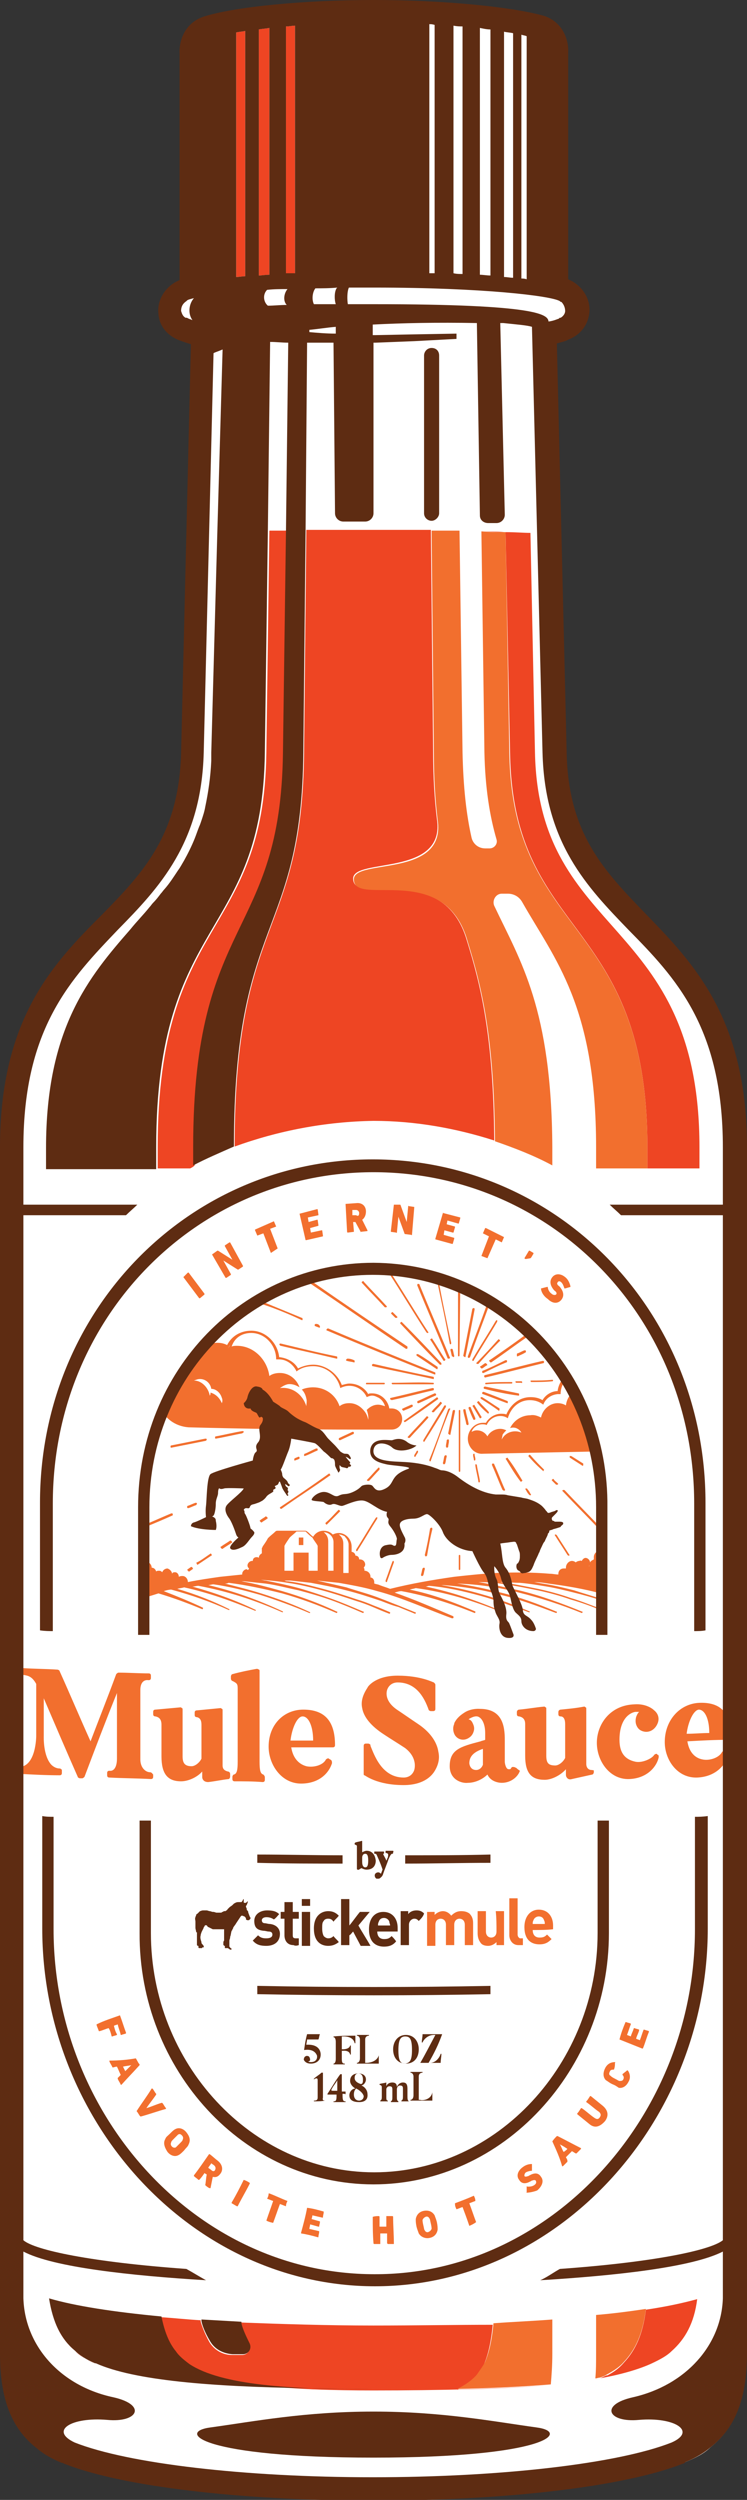 <?xml version="1.0" encoding="utf-8"?>
<!-- Generator: Adobe Illustrator 27.5.0, SVG Export Plug-In . SVG Version: 6.00 Build 0)  -->
<svg version="1.1" id="Layer_2_00000129183905839004647680000000766927531551555979_"
	 xmlns="http://www.w3.org/2000/svg" xmlns:xlink="http://www.w3.org/1999/xlink" x="0px" y="0px" viewBox="0 0 99 331.2"
	 style="enable-background:new 0 0 99 331.2;" xml:space="preserve">
<rect x="0" y="0" width="99" height="331.2" fill="#333333" stroke="none"/>
<style type="text/css">
	.st0{fill:#FFFFFF;}
	.st1{fill:#F26F2E;}
	.st2{fill:#5E2C12;}
	.st3{fill:#EE4523;}
</style>
<g>
	<path class="st0" d="M74.8,99.7l-1.3-54.4l0.2-0.1c0.6-0.1,1.1-0.3,1.4-0.4c1.5-0.5,2.5-1.8,2.6-3.3c0.1-1.6-0.7-3.1-2.1-3.9
		c-0.2-0.1-0.4-0.2-0.6-0.3l-0.2-0.1V7.1c0.1-1.3-0.5-3.8-3-4.6c-4.1-1.3-13.1-2.2-22.4-2.2S31.2,1.2,27.1,2.5
		c-2.6,0.8-3.1,3.3-3,4.6v30.2l-0.2,0.1c-0.2,0.1-0.4,0.2-0.5,0.3c-1.4,0.8-2.3,2.3-2.1,3.9c0.1,1.5,1.1,2.7,2.6,3.2
		c0.4,0.2,0.9,0.3,1.5,0.5l0.2,0.1l0,0.2l-1.3,54.2c-0.3,11-5.1,15.9-10.6,21.6C7.3,127.7,0.3,135,0.3,152v159.8
		c0,5.9,1.4,9.7,4.7,12.3c0.8,0.7,1.9,1.4,3.4,2l0.1,0.1c0,0,0.1,0,0.2,0.1c7.5,3,23.2,4.8,40.9,4.8s33.4-1.9,40.9-4.8
		c0.1,0,0.1,0,0.2-0.1l0.1,0c1.5-0.6,2.6-1.2,3.4-2c3.2-2.6,4.7-6.3,4.7-12.3V152c0-17-7.1-24.3-13.3-30.7
		C79.8,115.6,75,110.6,74.8,99.7L74.8,99.7z"/>
	<g>
		<g>
			<path class="st1" d="M25,189.1c7.4,0.2,14.9,0.3,22.4,0.3c0.6,0,1.3,0,1.9,0c0.9,0,1.7,0,2.6,0c0.8,0,1.4-0.6,1.4-1.4
				c0-0.8-0.6-1.4-1.4-1.4c-0.1,0-0.2,0-0.3,0c-0.2-1.1-1.1-2-2.3-2c-0.2,0-0.4,0-0.5,0.1c-0.5-0.9-1.5-1.4-2.5-1.4
				c-0.3,0-0.6,0.1-1,0.2c-0.6-1.6-2.2-2.7-3.8-2.7c-0.7,0-1.4,0.2-2,0.5c-0.5-0.9-1.5-1.4-2.5-1.5c0,0,0,0,0,0
				c-0.2-1.9-1.8-3.5-3.7-3.5c-1.4,0-2.6,0.7-3.2,1.9c-0.4-0.2-0.8-0.3-1.3-0.3c-0.5,0-1.1,0.1-1.5,0.4c-0.4,0.5-0.8,0.9-1.2,1.4
				c-0.1,0.3-0.2,0.6-0.2,0.9c-0.1,0-0.3-0.1-0.4-0.1c-1.5,2.1-2.8,4.3-3.8,6.8C22.4,188.3,23.6,189,25,189.1L25,189.1z M33.3,176.6
				c1.8,0,3.3,1.6,3.3,3.5c0,0,0,0,0,0c0.1,0,0.3,0,0.4,0c1,0,1.9,0.7,2.3,1.6c0.6-0.5,1.4-0.7,2.2-0.7c1.7,0,3.2,1.2,3.6,2.9
				c0.4-0.2,0.8-0.3,1.2-0.3c1,0,1.9,0.6,2.3,1.5c0.2-0.1,0.5-0.2,0.7-0.2c0.3,0,0.5,0.1,0.7,0.2c0.5,0.2,0.8,0.6,1,1.1
				c0,0,0,0,0,0.1c-0.3-0.1-0.6-0.2-0.9-0.2c-0.6,0-1.1,0.3-1.5,0.7c0.3,0.8,0.2,1.3,0.2,1.3s-0.1-0.6-0.4-1
				c-0.5-0.7-1.2-1.2-2.1-1.2c-0.5,0-0.9,0.1-1.3,0.4c-0.5-1.5-1.9-2.5-3.5-2.5c-0.5,0-1.1,0.1-1.5,0.3c0.3,0.3,0.5,0.7,0.6,1.2
				c0.1,0.3,0,0.7,0,1c-0.5-1.6-1.9-2.6-3.5-2.4c0.3-0.2,0.6-0.4,1-0.5c0.6-0.1,1.1,0.1,1.6,0.4c-0.4-1.1-1.4-1.9-2.6-1.9
				c-0.5,0-1,0.1-1.4,0.4c-0.3-2.2-2.1-4-4.3-4c-0.2,0-0.5,0-0.7,0.1C31.1,177.2,32.1,176.6,33.3,176.6L33.3,176.6z M30.5,178.2
				c-0.1,0.2-0.2,0.3-0.3,0.5C30.3,178.5,30.4,178.3,30.5,178.2z M26.5,182.7c0.8,0,1.4,0.6,1.5,1.3c0.6,0,1.2,0.5,1.4,1.2
				c0.1,0.2,0.1,0.5,0,0.7c-0.3-0.7-0.8-1.2-1.5-1.4c0,0.1,0,0.3-0.1,0.4c-0.2-1.1-1.1-2-2.1-2C26,182.8,26.2,182.7,26.5,182.7z"/>
			<path class="st1" d="M75,186.2c-0.3-0.2-0.7-0.3-1.1-0.3c-1.1,0-2,0.9-2.2,1.9c-0.4-0.2-0.9-0.4-1.4-0.3c-1.2,0-2.2,0.7-2.7,1.7
				c0.3-0.1,0.7-0.1,1,0.1c0.2,0.1,0.4,0.3,0.5,0.5c-0.9-0.4-2.1-0.1-2.6,0.9c0-0.2,0.1-0.4,0.1-0.6c0.1-0.2,0.3-0.4,0.5-0.6
				c-0.2-0.1-0.5-0.2-0.8-0.2c-0.7,0-1.4,0.4-1.7,1c-0.3-0.5-0.8-0.8-1.4-0.8c-0.3,0-0.5,0.1-0.7,0.2c0,0,0,0,0,0
				c0.2-0.6,0.8-1,1.4-1c0.2,0,0.4,0,0.6,0.1c0.3-0.7,1-1.2,1.8-1.2c0.4,0,0.7,0.1,1,0.3c0.4-1.4,1.5-2.4,2.9-2.4
				c0.7,0,1.3,0.2,1.8,0.6c0.3-0.8,1-1.3,1.9-1.4c0.1,0,0.2,0,0.4,0c0,0,0,0,0,0c0-0.8,0.3-1.5,0.8-2c-0.1-0.1-0.1-0.2-0.2-0.4
				c-0.5,0.5-0.9,1.2-1,2c-0.8,0-1.6,0.5-2,1.2c-0.5-0.3-1-0.4-1.6-0.4c-1.4,0-2.6,0.9-3.2,2.3c-0.2-0.1-0.5-0.1-0.7-0.1
				c-0.8,0-1.6,0.5-2,1.2c-0.1,0-0.3,0-0.4,0c-1.1,0-2,1-2,2.1c0,1.1,0.9,2.1,2,2c5-0.1,10.1-0.2,15.1-0.3c-0.7-2.8-1.7-5.5-3-7.9
				C75.5,184.7,75.1,185.4,75,186.2L75,186.2z"/>
			<path class="st0" d="M44.9,203.3c0.4,0.3,0.6,0.7,0.6,1.2v3.9c0.2,0,0.5,0,0.7,0c0.2,0,0.2,0,0,0c0-1.3,0-2.5,0-3.8
				c0-0.4-0.1-0.7-0.4-0.9c-0.1-0.1-0.1-0.1-0.2-0.2C45.4,203.4,45.2,203.3,44.9,203.3C44.9,203.3,44.9,203.3,44.9,203.3L44.9,203.3
				z"/>
			<path class="st0" d="M43.5,204.2v3.9c0.2,0,0.5,0,0.7,0l0,0v-3.8c0-0.7-0.6-1.3-1.3-1.3c0,0,0,0,0,0
				C43.3,203.3,43.5,203.7,43.5,204.2L43.5,204.2z"/>
			<path class="st0" d="M38.4,203.7c-0.2,0.4-0.5,0.8-0.7,1.1v3.3l0,0c0.4,0,0.8,0,1.2,0v-2.4c0.7,0,1.3,0,2,0v2.4
				c0.4,0,0.8,0,1.2,0v-3.3c-0.2-0.4-0.5-0.7-0.7-1.1c-0.3-0.3-0.6-0.6-0.9-0.8c-0.4,0-0.7,0-1.1,0
				C39.1,203.2,38.7,203.4,38.4,203.7L38.4,203.7z M40.2,204.7c-0.2,0-0.4,0-0.6,0v-1c0.2,0,0.4,0,0.6,0V204.7z"/>
			<path class="st1" d="M39.6,204.7c0.2,0,0.4,0,0.6,0v-1c-0.2,0-0.4,0-0.6,0V204.7z"/>
			<path class="st1" d="M79.9,205.7c-0.1-0.1-0.3-0.2-0.5-0.2c-0.4,0-0.7,0.4-0.7,0.8c0,0.1,0,0.2,0,0.3c-0.2,0.1-0.4,0.2-0.5,0.4
				c0-0.3-0.3-0.6-0.6-0.6c-0.2,0-0.4,0.2-0.5,0.4c-0.1,0-0.2-0.1-0.3,0c-0.2,0-0.4,0.1-0.5,0.2c-0.1-0.1-0.3-0.2-0.5-0.2
				c-0.4,0-0.8,0.4-0.8,0.9c0,0,0,0,0,0.1c-0.1,0-0.2,0-0.3,0c-0.4,0-0.7,0.3-0.7,0.7c0,0,0,0.1,0,0.1c-0.4,0-0.7-0.1-1.1-0.1
				c-2.4-0.2-4.8-0.2-7.2-0.1c-1.8,0.1-3.7,0.3-5.5,0.5c0,0,0,0,0,0h0c0,0,0,0,0,0c-2.8,0.4-5.7,0.9-8.5,1.6
				c-0.5-0.2-0.9-0.3-1.4-0.5c-0.2-0.1-0.4-0.1-0.7-0.2c0-0.1,0-0.1,0-0.2c0-0.3-0.2-0.6-0.5-0.6c0,0,0-0.1,0-0.1
				c0-0.5-0.4-0.8-0.8-0.8c0,0,0,0,0,0c0,0,0,0,0-0.1c0-0.1,0-0.2-0.1-0.3c0.1-0.1,0.2-0.3,0.2-0.4c0-0.4-0.3-0.7-0.7-0.7
				c0,0-0.1,0-0.1,0c0-0.3-0.2-0.5-0.5-0.5c0,0,0,0,0,0c0-0.3-0.3-0.5-0.5-0.5v-0.7c0-1-0.8-1.8-1.7-1.8c-0.3,0-0.6,0.1-0.8,0.2
				c-0.3-0.3-0.7-0.5-1.2-0.5c-0.6,0-1.1,0.3-1.4,0.8c-0.3-0.2-0.5-0.5-0.8-0.7c-0.1-0.1-0.2-0.1-0.3-0.1c-1.2,0-2.4,0-3.6,0
				c-0.1,0-0.2,0-0.3,0.1c-0.3,0.3-0.6,0.5-0.9,0.8c0,0-0.1,0.1-0.1,0.1c-0.2,0.4-0.5,0.8-0.7,1.1c0,0.1-0.1,0.2-0.1,0.2v0.7
				c-0.2,0.1-0.4,0.3-0.4,0.6c0,0,0,0,0,0c-0.1-0.1-0.2-0.1-0.3-0.1c-0.3,0-0.5,0.2-0.5,0.5c0,0-0.1,0-0.1,0c-0.3,0-0.6,0.3-0.6,0.6
				c0,0.2,0.1,0.3,0.2,0.4c0,0.1-0.1,0.1-0.1,0.2c-0.1,0-0.2-0.1-0.2-0.1c-0.3,0-0.6,0.3-0.6,0.6c0,0,0,0.1,0,0.1
				c-1,0.1-1.9,0.2-2.9,0.3c-1.4,0.2-2.8,0.4-4.3,0.7c0-0.4-0.3-0.8-0.7-0.8c-0.2,0-0.3,0-0.5,0.1c0-0.3-0.2-0.6-0.5-0.6
				c-0.2,0-0.3,0-0.4,0.2c0-0.3-0.3-0.6-0.6-0.7c-0.3,0-0.6,0.2-0.7,0.5c-0.1-0.1-0.2-0.2-0.4-0.2c-0.2,0-0.3,0-0.4,0.1
				c-0.1-0.3-0.3-0.5-0.6-0.5c0-0.4-0.3-0.7-0.6-0.8c-0.2,0-0.3,0-0.5,0.1v4.7c0,0,0.1,0,0.1,0c0,0,0,0,0,0c0.6-0.2,1.3-0.4,1.9-0.6
				c2,0.6,3.9,1.3,5.8,2.1c0,0,0.1,0,0.1-0.1c0-0.1,0-0.1,0-0.1c-1.7-0.8-3.4-1.5-5.2-2.2c0.3-0.1,0.7-0.2,1-0.2
				c2.6,0.7,5.2,1.6,7.6,2.7c0,0,0.1,0,0.1,0c0,0,0-0.1,0-0.1c-2.2-1.1-4.5-2-6.9-2.7c0.3-0.1,0.6-0.1,0.9-0.2
				c3.2,0.7,6.3,1.8,9.4,3.1c0,0,0.1,0,0.1,0c0,0,0-0.1,0-0.1c-2.7-1.3-5.5-2.3-8.4-3.1c0.3,0,0.5-0.1,0.8-0.1
				c3.8,0.7,7.5,1.9,11.1,3.5c0,0,0.1,0,0.1,0c0,0,0-0.1,0-0.1c-3.2-1.5-6.5-2.7-9.9-3.5c0.2,0,0.5-0.1,0.7-0.1
				c2.1,0.3,4.1,0.8,6.2,1.4c2.2,0.7,4.4,1.5,6.5,2.4c0,0,0.1,0,0.1,0c0,0,0-0.1,0-0.1c-2.1-1-4.3-1.8-6.5-2.5
				c-1.6-0.5-3.2-0.9-4.8-1.3c0.2,0,0.3,0,0.5-0.1c2.4,0.3,4.7,0.8,7.1,1.4c2.5,0.7,4.9,1.6,7.2,2.6c0,0,0.1,0,0.1-0.1
				c0-0.1,0-0.1-0.1-0.1c-2.3-1.1-4.8-2-7.2-2.7c-1.8-0.5-3.6-1-5.4-1.3c0.1,0,0.2,0,0.4,0c0.9,0.1,1.9,0.2,2.8,0.3
				c1.5,0.2,2.9,0.6,4.4,0.9c1.5,0.4,2.9,0.8,4.3,1.3c1.4,0.5,2.8,1.1,4.2,1.7c0,0,0.1,0,0.1-0.1c0-0.1,0-0.1-0.1-0.1
				c-1.4-0.6-2.8-1.2-4.2-1.7c-1.4-0.5-2.9-1-4.3-1.4c-1.5-0.4-2.9-0.7-4.4-1c-0.2,0-0.4-0.1-0.7-0.1c0.1,0,0.2,0,0.2,0
				c1.1,0.1,2.3,0.2,3.4,0.4c1.5,0.2,3.1,0.6,4.6,1c1.5,0.4,3,0.9,4.5,1.4c0.7,0.2,1.5,0.5,2.2,0.8c0.7,0.3,1.4,0.6,2.2,0.9
				c0,0,0.1,0,0.1-0.1c0,0,0-0.1,0-0.1c-0.7-0.3-1.4-0.6-2.2-0.9c-0.7-0.3-1.5-0.6-2.2-0.8c-1.5-0.5-3-1-4.5-1.4
				c-1.5-0.4-3-0.8-4.6-1c-0.2,0-0.3,0-0.5-0.1c0.3,0,0.5,0,0.8,0c0.9,0.1,1.8,0.2,2.7,0.3c1.6,0.3,3.2,0.6,4.7,1
				c1.6,0.4,3.1,0.9,4.6,1.4c0.8,0.3,1.5,0.6,2.3,0.8c0.7,0.3,1.5,0.6,2.2,0.9c0,0,0,0,0,0c0,0,0.1,0,0.1-0.1c0-0.1,0-0.1-0.1-0.1
				c-0.7-0.3-1.5-0.6-2.2-0.9c-0.8-0.3-1.5-0.6-2.3-0.9c-1.5-0.6-3.1-1-4.6-1.5c-1.3-0.3-2.6-0.6-3.9-0.9c1,0.1,1.9,0.2,2.9,0.3
				c1.7,0.3,3.4,0.6,5.1,1.1c3.4,0.9,6.6,2.4,9.9,3.6c0.1,0,0.2,0,0.2-0.1c0-0.1,0-0.2-0.1-0.2c-2.6-1.1-5.1-2.2-7.7-3.1
				c0.3-0.1,0.6-0.2,0.9-0.2c0,0,0,0,0,0c3.3,0.6,6.5,1.6,9.7,2.9c0,0,0.1,0,0.1-0.1c0,0,0-0.1,0-0.1c-2.8-1.2-5.7-2.3-8.7-2.9
				c0.3-0.1,0.5-0.1,0.8-0.2c3.9,0.5,7.7,1.7,11.4,3.2c0,0,0.1,0,0.1,0c0,0,0-0.1,0-0.1c-3.3-1.4-6.7-2.6-10.2-3.3
				c0.2,0,0.3-0.1,0.5-0.1l0,0c2.3,0.2,4.5,0.7,6.7,1.3c2.2,0.6,4.3,1.4,6.5,2.2c0,0,0.1,0,0.1,0c0,0,0-0.1,0-0.1
				c-2.1-0.9-4.2-1.7-6.4-2.3c-1.7-0.5-3.5-0.9-5.3-1.2c0.1,0,0.2,0,0.3,0c2.6,0.2,5.1,0.6,7.6,1.3c2.5,0.6,4.9,1.5,7.3,2.4
				c0,0,0.1,0,0.1-0.1c0-0.1,0-0.1-0.1-0.1c-2.4-1-4.8-1.9-7.3-2.5c-1.9-0.5-3.8-0.9-5.8-1.2c0,0,0.1,0,0.1,0
				c2.7,0.1,5.5,0.5,8.1,1.2c2.8,0.7,5.6,1.6,8.3,2.7c0,0,0.1,0,0.1-0.1c0-0.1,0-0.1-0.1-0.1c-2.7-1.1-5.4-2.1-8.3-2.8
				c-1.8-0.4-3.6-0.8-5.4-1.1c1.2,0,2.4,0.1,3.5,0.3c1.5,0.2,2.9,0.5,4.4,0.8c1.4,0.3,2.9,0.7,4.3,1.2c1.4,0.4,2.8,0.9,4.2,1.5
				c0,0,0,0,0,0v-0.2c-1.4-0.5-2.8-1.1-4.2-1.5c-1.4-0.5-2.9-0.9-4.3-1.2c-1.5-0.3-2.9-0.6-4.4-0.8c-0.2,0-0.5-0.1-0.7-0.1
				c0.1,0,0.1,0,0.2,0c0.8,0,1.7,0.1,2.5,0.1c1.2,0.1,2.4,0.3,3.6,0.5c1.2,0.2,2.4,0.5,3.6,0.8c1.2,0.3,2.3,0.6,3.5,1
				c0,0,0.1,0,0.1-0.1c0-0.1,0-0.1-0.1-0.1c-1.2-0.4-2.3-0.7-3.5-1.1c-1.2-0.3-2.4-0.6-3.6-0.8c-0.6-0.1-1.2-0.2-1.7-0.3
				c0.6,0,1.3,0.1,1.9,0.2c2.3,0.3,4.7,0.7,6.9,1.3h0c0,0,0.1,0,0.1,0L79.9,205.7L79.9,205.7z M45.6,203.5c0.1,0,0.1,0.1,0.2,0.2
				c0.2,0.2,0.4,0.6,0.4,0.9c0,1.3,0,2.5,0,3.8c0,0.8,0,0.8,0,0l-0.7,0v-3.9c0-0.5-0.2-0.9-0.6-1.2c0,0,0,0,0,0
				C45.2,203.3,45.4,203.4,45.6,203.5L45.6,203.5z M42.9,203c0.7,0,1.3,0.6,1.3,1.3v3.8l0,0c-0.2,0-0.5,0-0.7,0v-3.9
				C43.5,203.7,43.3,203.3,42.9,203C42.9,203,42.9,203,42.9,203L42.9,203z M40.5,202.9c0.3,0.3,0.6,0.6,0.9,0.8
				c0.2,0.4,0.5,0.7,0.7,1.1v3.3c-0.4,0-0.8,0-1.2,0v-2.4c-0.7,0-1.3,0-2,0v2.4c-0.4,0-0.8,0-1.2,0l0,0v-3.3
				c0.2-0.4,0.5-0.8,0.7-1.1c0.3-0.3,0.6-0.5,0.9-0.8C39.7,202.9,40.1,202.9,40.5,202.9L40.5,202.9z M78.1,207.3c0,0.1,0,0.1,0,0.2
				c0,0-0.1,0-0.1,0C78.1,207.5,78.1,207.4,78.1,207.3L78.1,207.3z"/>
			<path class="st1" d="M43.3,202C43.3,202,43.3,202,43.3,202c0.6-0.6,1.1-1.1,1.7-1.7c0.1-0.1,0.1-0.1,0-0.2
				c-0.1-0.1-0.1-0.1-0.2,0c-0.5,0.5-1,1.1-1.6,1.6C43.1,201.8,43.1,201.9,43.3,202C43.2,202,43.2,202,43.3,202L43.3,202z"/>
			<path class="st1" d="M50.3,194.5c-0.1-0.1-0.1-0.1-0.2,0c-0.5,0.5-0.9,1-1.4,1.5c-0.1,0.1-0.1,0.1,0,0.2c0,0,0.1,0,0.1,0
				s0.1,0,0.1,0c0.5-0.5,0.9-1,1.4-1.5C50.3,194.6,50.3,194.5,50.3,194.5L50.3,194.5z"/>
			<path class="st1" d="M56.7,187.7c-0.1-0.1-0.1-0.1-0.2,0c-0.8,0.9-1.6,1.7-2.4,2.6c-0.1,0.1-0.1,0.1,0,0.2c0,0,0.1,0,0.1,0
				c0,0,0.1,0,0.1,0c0.8-0.9,1.6-1.7,2.4-2.6C56.8,187.8,56.8,187.7,56.7,187.7L56.7,187.7z"/>
			<path class="st1" d="M58.3,185.8c-0.3,0.4-0.7,0.7-1,1.1c-0.1,0.1-0.1,0.1,0,0.2c0,0,0.1,0,0.1,0c0,0,0.1,0,0.1,0
				c0.3-0.4,0.7-0.7,1-1.1c0.1-0.1,0.1-0.1,0-0.2C58.4,185.7,58.3,185.7,58.3,185.8L58.3,185.8z"/>
			<path class="st1" d="M66.2,177.5c-0.1-0.1-0.1-0.1-0.2,0c-0.9,1-1.8,2-2.8,3c-0.1,0.1-0.1,0.1,0,0.2c0,0,0.1,0,0.1,0
				c0,0,0.1,0,0.1,0c0.9-1,1.8-2,2.8-3C66.3,177.7,66.3,177.6,66.2,177.5L66.2,177.5z"/>
			<path class="st1" d="M48,169.8c-0.1,0.1-0.1,0.1,0,0.2c1,1.1,2,2.1,3,3.2c0,0,0.1,0,0.1,0s0.1,0,0.1,0c0.1-0.1,0.1-0.1,0-0.2
				c-1-1.1-2-2.1-3-3.2C48.2,169.7,48.1,169.7,48,169.8L48,169.8z"/>
			<path class="st1" d="M51.9,173.9c-0.1,0.1-0.1,0.1,0,0.2c0.2,0.2,0.3,0.3,0.5,0.5c0,0,0.1,0,0.1,0c0,0,0.1,0,0.1,0
				c0.1-0.1,0.1-0.1,0-0.2c-0.2-0.2-0.3-0.3-0.5-0.5C52,173.8,52,173.8,51.9,173.9L51.9,173.9z"/>
			<path class="st1" d="M58.5,180.6c-1.7-1.8-3.4-3.6-5.2-5.4c-0.1-0.1-0.1-0.1-0.2,0c-0.1,0.1-0.1,0.1,0,0.2
				c1.7,1.8,3.4,3.6,5.2,5.4c0,0,0.1,0,0.1,0c0,0,0.1,0,0.1,0C58.5,180.7,58.5,180.6,58.5,180.6L58.5,180.6z"/>
			<path class="st1" d="M64.7,187.3C64.7,187.3,64.7,187.3,64.7,187.3c0.1-0.1,0.1-0.2,0.1-0.2c-0.4-0.5-0.9-0.9-1.3-1.4
				c-0.1-0.1-0.1-0.1-0.2,0c-0.1,0.1-0.1,0.1,0,0.2C63.7,186.4,64.1,186.8,64.7,187.3C64.6,187.3,64.6,187.3,64.7,187.3L64.7,187.3z
				"/>
			<path class="st1" d="M72,194.9C72,194.9,72.1,194.9,72,194.9c0.1-0.1,0.1-0.2,0.1-0.2c-0.6-0.6-1.2-1.2-1.8-1.9
				c-0.1-0.1-0.1-0.1-0.2,0c-0.1,0.1-0.1,0.1,0,0.2C70.7,193.7,71.3,194.3,72,194.9C71.9,194.9,72,195,72,194.9L72,194.9z"/>
			<path class="st1" d="M73.4,196c-0.1-0.1-0.1-0.1-0.2,0c-0.1,0.1-0.1,0.1,0,0.2c0.2,0.2,0.3,0.3,0.5,0.5c0,0,0.1,0,0.1,0
				s0.1,0,0.1,0c0.1-0.1,0.1-0.1,0-0.2C73.7,196.3,73.5,196.2,73.4,196L73.4,196z"/>
			<path class="st1" d="M74.6,197.4c-0.1,0.1-0.1,0.1,0,0.2c1.7,1.8,3.5,3.6,5.2,5.4c0,0,0.1,0,0.1,0l0,0v-0.3
				c-1.7-1.8-3.4-3.5-5.1-5.3C74.7,197.4,74.6,197.4,74.6,197.4z"/>
			<path class="st1" d="M67.8,183.3c0.1,0,0.1-0.1,0.1-0.1c0-0.1-0.1-0.1-0.1-0.1c-1.1,0-2.3,0-3.4,0.1c-0.1,0-0.1,0.1-0.1,0.1
				c0,0.1,0.1,0.1,0.1,0.1C65.5,183.3,66.7,183.3,67.8,183.3L67.8,183.3z"/>
			<path class="st1" d="M69.2,183.1c0-0.1-0.1-0.1-0.1-0.1c-0.2,0-0.5,0-0.7,0c-0.1,0-0.1,0.1-0.1,0.1s0.1,0.1,0.1,0.1
				c0.2,0,0.5,0,0.7,0C69.2,183.3,69.2,183.2,69.2,183.1z"/>
			<path class="st1" d="M70.4,182.9c-0.1,0-0.1,0.1-0.1,0.1s0.1,0.1,0.1,0.1c0.9,0,1.9,0,2.8-0.1c0.1,0,0.1-0.1,0.1-0.1
				c0-0.1-0.1-0.1-0.1-0.1C72.3,182.9,71.4,182.9,70.4,182.9z"/>
			<path class="st1" d="M48.6,183.4c0.8,0,1.5,0,2.3,0c0.1,0,0.1-0.1,0.1-0.1c0-0.1-0.1-0.1-0.1-0.1c-0.8,0-1.5,0-2.3,0
				c-0.1,0-0.1,0.1-0.1,0.1C48.5,183.4,48.5,183.4,48.6,183.4z"/>
			<path class="st1" d="M52,183.2c-0.1,0-0.1,0.1-0.1,0.1s0.1,0.1,0.1,0.1c1.8,0,3.6,0,5.4,0c0.1,0,0.1-0.1,0.1-0.1
				c0-0.1-0.1-0.1-0.1-0.1C55.6,183.1,53.8,183.2,52,183.2L52,183.2z"/>
			<path class="st1" d="M61,170.5c-0.1,0-0.2-0.1-0.3-0.1c0,0,0,0,0,0v9.2c0,0.1,0.1,0.1,0.1,0.1c0.1,0,0.1-0.1,0.1-0.1L61,170.5
				L61,170.5z"/>
			<path class="st1" d="M61,186.9c0-0.1-0.1-0.1-0.1-0.1c-0.1,0-0.1,0.1-0.1,0.1v8c0,0.1,0.1,0.1,0.1,0.1c0.1,0,0.1-0.1,0.1-0.1
				V186.9z"/>
			<path class="st1" d="M60.9,206c-0.1,0-0.1,0.1-0.1,0.1v1.8c0,0.1,0.1,0.1,0.1,0.1c0.1,0,0.1-0.1,0.1-0.1v-1.8
				C61,206,60.9,206,60.9,206z"/>
			<path class="st1" d="M19.3,202.3C19.3,202.3,19.3,202.3,19.3,202.3c1.2-0.5,2.4-1,3.5-1.5c0.1,0,0.1-0.1,0.1-0.2
				c0-0.1-0.1-0.1-0.2-0.1c-1.2,0.5-2.3,1-3.5,1.5c-0.1,0-0.1,0.1-0.1,0.2C19.2,202.2,19.2,202.3,19.3,202.3z"/>
			<path class="st1" d="M26.1,199.2c0-0.1-0.1-0.1-0.2-0.1c-0.3,0.1-0.7,0.3-1,0.4c-0.1,0-0.1,0.1-0.1,0.2c0,0.1,0.1,0.1,0.1,0.1
				c0,0,0,0,0.1,0c0.3-0.1,0.7-0.3,1-0.4C26.1,199.3,26.1,199.2,26.1,199.2z"/>
			<path class="st1" d="M39.1,193.5C39.1,193.5,39.1,193.5,39.1,193.5c0.2-0.1,0.3-0.1,0.5-0.2c0.1,0,0.1-0.1,0.1-0.2
				c0-0.1-0.1-0.1-0.2-0.1c-0.1,0.1-0.3,0.1-0.4,0.2c-0.1,0-0.1,0.1-0.1,0.2C39,193.5,39,193.5,39.1,193.5z"/>
			<path class="st1" d="M40.4,192.9C40.4,192.9,40.4,192.9,40.4,192.9c0.6-0.2,1.1-0.5,1.6-0.7c0.1,0,0.1-0.1,0.1-0.2
				c0-0.1-0.1-0.1-0.2-0.1c-0.5,0.2-1,0.5-1.5,0.7c-0.1,0-0.1,0.1-0.1,0.2C40.3,192.9,40.3,192.9,40.4,192.9L40.4,192.9z"/>
			<path class="st1" d="M46.7,189.7c-0.6,0.3-1.1,0.5-1.7,0.8c-0.1,0-0.1,0.1-0.1,0.2c0,0.1,0.1,0.1,0.1,0.1c0,0,0,0,0.1,0
				c0.6-0.3,1.1-0.5,1.7-0.8c0.1,0,0.1-0.1,0.1-0.2C46.9,189.7,46.8,189.7,46.7,189.7L46.7,189.7z"/>
			<path class="st1" d="M53.5,186.9C53.5,186.9,53.5,186.9,53.5,186.9c0.4-0.2,0.8-0.3,1.1-0.5c0.1,0,0.1-0.1,0.1-0.2
				c0-0.1-0.1-0.1-0.2-0.1c-0.4,0.2-0.7,0.3-1.1,0.5c-0.1,0-0.1,0.1-0.1,0.2C53.4,186.8,53.4,186.9,53.5,186.9z"/>
			<path class="st1" d="M57.6,184.6c-0.7,0.3-1.5,0.7-2.2,1c-0.1,0-0.1,0.1-0.1,0.2c0,0.1,0.1,0.1,0.1,0.1c0,0,0,0,0.1,0
				c0.7-0.3,1.5-0.7,2.2-1c0.1,0,0.1-0.1,0.1-0.2C57.7,184.6,57.7,184.6,57.6,184.6L57.6,184.6z"/>
			<path class="st1" d="M63.9,181.8c0,0.1,0.1,0.1,0.1,0.1c0,0,0,0,0.1,0c1-0.5,2-1,3-1.4c0.1,0,0.1-0.1,0.1-0.2
				c0-0.1-0.1-0.1-0.2-0.1c-1,0.5-2,1-3,1.4C63.9,181.6,63.9,181.7,63.9,181.8L63.9,181.8z"/>
			<path class="st1" d="M68.6,179.7C68.6,179.7,68.6,179.7,68.6,179.7c0.4-0.2,0.7-0.3,1-0.5c0.1,0,0.1-0.1,0.1-0.2
				c0-0.1-0.1-0.1-0.2-0.1c-0.3,0.1-0.6,0.3-0.9,0.4c-0.1,0-0.1,0.1-0.1,0.2C68.5,179.7,68.5,179.7,68.6,179.7L68.6,179.7z"/>
			<path class="st1" d="M62.7,188c0,0.1,0.1,0.1,0.1,0.1c0,0,0,0,0.1,0c0.1,0,0.1-0.1,0.1-0.2c-0.2-0.5-0.4-0.9-0.6-1.4
				c0-0.1-0.1-0.1-0.2-0.1c-0.1,0-0.1,0.1-0.1,0.2C62.3,187.1,62.5,187.6,62.7,188L62.7,188z"/>
			<path class="st1" d="M66.8,197.5C66.8,197.5,66.8,197.5,66.8,197.5c0.1,0,0.2-0.1,0.1-0.2c-0.5-1.1-0.9-2.2-1.4-3.3
				c0-0.1-0.1-0.1-0.2-0.1c-0.1,0-0.1,0.1-0.1,0.2c0.5,1.1,0.9,2.2,1.4,3.3C66.7,197.4,66.7,197.5,66.8,197.5L66.8,197.5z"/>
			<path class="st1" d="M59.5,180C59.5,180,59.5,180,59.5,180c0.1,0,0.2-0.1,0.1-0.2c-1.3-3.2-2.7-6.4-4-9.6c0-0.1-0.1-0.1-0.2-0.1
				c-0.1,0-0.1,0.1-0.1,0.2c1.3,3.2,2.7,6.4,4,9.6C59.3,180,59.4,180,59.5,180L59.5,180z"/>
			<path class="st1" d="M67.2,185.9c0.1,0,0.1,0,0.1-0.1c0-0.1,0-0.2-0.1-0.2c-1-0.4-2-0.8-3.1-1.2c-0.1,0-0.1,0-0.2,0.1
				c0,0.1,0,0.2,0.1,0.2C65.1,185.1,66.1,185.5,67.2,185.9C67.1,185.9,67.2,185.9,67.2,185.9L67.2,185.9z"/>
			<path class="st1" d="M40,174.9c0.1,0,0.1,0,0.1-0.1c0-0.1,0-0.2-0.1-0.2c-1.7-0.7-3.4-1.4-5.1-2.1c-0.1,0-0.1,0-0.2,0.1
				c0,0.1,0,0.2,0.1,0.2C36.6,173.4,38.3,174.1,40,174.9C40,174.9,40,174.9,40,174.9L40,174.9z"/>
			<path class="st1" d="M41.9,175.4c-0.1,0-0.1,0-0.2,0.1c0,0.1,0,0.2,0.1,0.2c0.2,0.1,0.3,0.1,0.5,0.2c0,0,0,0,0,0
				c0.1,0,0.1,0,0.1-0.1c0-0.1,0-0.2-0.1-0.2C42.3,175.5,42.1,175.4,41.9,175.4L41.9,175.4z"/>
			<path class="st1" d="M57.6,182.1c0.1,0,0.1,0,0.1-0.1c0-0.1,0-0.2-0.1-0.2c-4.7-1.9-9.4-3.8-14.1-5.8c-0.1,0-0.1,0-0.2,0.1
				s0,0.2,0.1,0.2C48.1,178.3,52.8,180.2,57.6,182.1C57.6,182.1,57.6,182.1,57.6,182.1z"/>
			<path class="st1" d="M52,206.9c-0.3,0.8-0.6,1.7-0.9,2.5c0,0.1,0,0.2,0.1,0.2c0,0,0,0,0,0c0.1,0,0.1,0,0.1-0.1
				c0.3-0.8,0.6-1.7,0.9-2.5c0-0.1,0-0.2-0.1-0.2C52.1,206.7,52.1,206.8,52,206.9L52,206.9z"/>
			<path class="st1" d="M59.6,186.6c-0.1,0-0.1,0-0.2,0.1c-0.8,2.2-1.6,4.5-2.5,6.7c0,0.1,0,0.2,0.1,0.2c0,0,0,0,0,0
				c0.1,0,0.1,0,0.1-0.1c0.8-2.2,1.6-4.5,2.5-6.7C59.7,186.7,59.7,186.6,59.6,186.6L59.6,186.6z"/>
			<path class="st1" d="M62.3,179.8c0.8-2.3,1.7-4.6,2.5-6.8c0-0.1,0-0.2-0.1-0.2c-0.1,0-0.1,0-0.2,0.1c-0.8,2.3-1.7,4.6-2.5,6.8
				c0,0.1,0,0.2,0.1,0.2c0,0,0,0,0,0C62.2,179.9,62.2,179.9,62.3,179.8L62.3,179.8z"/>
			<path class="st1" d="M64.3,180.6c-0.2,0.1-0.4,0.3-0.6,0.4c-0.1,0-0.1,0.1,0,0.2c0,0,0.1,0.1,0.1,0.1c0,0,0.1,0,0.1,0
				c0.2-0.1,0.4-0.3,0.6-0.4c0.1,0,0.1-0.1,0-0.2C64.4,180.6,64.4,180.6,64.3,180.6L64.3,180.6z"/>
			<path class="st1" d="M69.7,176.8c-1.6,1.2-3.2,2.3-4.8,3.4c-0.1,0-0.1,0.1,0,0.2c0,0,0.1,0.1,0.1,0.1c0,0,0.1,0,0.1,0
				c1.6-1.1,3.2-2.3,4.8-3.4c0.1,0,0.1-0.1,0-0.2C69.9,176.7,69.8,176.7,69.7,176.8L69.7,176.8z"/>
			<path class="st1" d="M25.3,207.6c-0.1,0.1-0.3,0.2-0.4,0.3c-0.1,0-0.1,0.1,0,0.2c0,0,0.1,0.1,0.1,0.1c0,0,0.1,0,0.1,0
				c0.1-0.1,0.3-0.2,0.4-0.3c0.1,0,0.1-0.1,0-0.2C25.5,207.6,25.4,207.6,25.3,207.6L25.3,207.6z"/>
			<path class="st1" d="M26.2,207.3C26.2,207.3,26.2,207.3,26.2,207.3c0.6-0.4,1.2-0.8,1.8-1.2c0.1,0,0.1-0.1,0-0.2
				c0-0.1-0.1-0.1-0.2,0c-0.6,0.4-1.1,0.8-1.7,1.1c-0.1,0-0.1,0.1,0,0.2C26.1,207.3,26.1,207.3,26.2,207.3z"/>
			<path class="st1" d="M30.5,204.1c-0.4,0.3-0.8,0.5-1.2,0.8c-0.1,0-0.1,0.1,0,0.2c0,0,0.1,0.1,0.1,0.1c0,0,0.1,0,0.1,0
				c0.4-0.3,0.8-0.5,1.2-0.8c0.1,0,0.1-0.1,0-0.2C30.6,204.1,30.6,204.1,30.5,204.1L30.5,204.1z"/>
			<path class="st1" d="M35.2,200.9c-0.2,0.2-0.5,0.3-0.7,0.5c-0.1,0-0.1,0.1,0,0.2c0,0,0.1,0.1,0.1,0.1c0,0,0.1,0,0.1,0
				c0.2-0.2,0.5-0.3,0.7-0.5c0.1,0,0.1-0.1,0-0.2C35.3,200.9,35.2,200.9,35.2,200.9L35.2,200.9z"/>
			<path class="st1" d="M37.1,199.8c0,0,0.1,0.1,0.1,0.1c0,0,0.1,0,0.1,0c2.1-1.5,4.3-2.9,6.4-4.4c0.1,0,0.1-0.1,0-0.2
				c0-0.1-0.1-0.1-0.2,0c-2.1,1.5-4.3,3-6.4,4.4C37.1,199.6,37.1,199.7,37.1,199.8L37.1,199.8z"/>
			<path class="st1" d="M53.7,188.4C53.8,188.4,53.8,188.4,53.7,188.4c1.5-1,2.9-2,4.3-3c0.1,0,0.1-0.1,0-0.2c0-0.1-0.1-0.1-0.2,0
				c-1.4,1-2.8,2-4.2,3c-0.1,0-0.1,0.1,0,0.2C53.6,188.4,53.7,188.4,53.7,188.4L53.7,188.4z"/>
			<path class="st1" d="M73.6,203.3c-0.1,0-0.1,0.1,0,0.2c0.5,0.8,1.1,1.7,1.6,2.5c0,0,0.1,0.1,0.1,0.1c0,0,0.1,0,0.1,0
				c0.1,0,0.1-0.1,0-0.2c-0.5-0.8-1.1-1.7-1.6-2.5C73.7,203.3,73.7,203.3,73.6,203.3z"/>
			<path class="st1" d="M69.7,197.2c-0.1,0-0.1,0.1,0,0.2c0.1,0.2,0.2,0.4,0.4,0.6c0,0,0.1,0.1,0.1,0.1c0,0,0.1,0,0.1,0
				c0.1,0,0.1-0.1,0-0.2c-0.1-0.2-0.2-0.4-0.4-0.6C69.9,197.2,69.8,197.2,69.7,197.2z"/>
			<path class="st1" d="M69.1,196.3C69.1,196.3,69.1,196.3,69.1,196.3c0.1-0.1,0.2-0.2,0.1-0.2c-0.6-1-1.2-2-1.9-2.9
				c0-0.1-0.1-0.1-0.2,0c-0.1,0-0.1,0.1,0,0.2c0.6,1,1.2,2,1.9,2.9C69,196.3,69,196.3,69.1,196.3z"/>
			<path class="st1" d="M63.7,187.9C63.8,187.9,63.8,187.9,63.7,187.9c0.1-0.1,0.2-0.2,0.1-0.2c-0.3-0.5-0.6-1-0.9-1.5
				c0-0.1-0.1-0.1-0.2,0c-0.1,0-0.1,0.1,0,0.2c0.3,0.5,0.6,1,0.9,1.5C63.7,187.9,63.7,187.9,63.7,187.9L63.7,187.9z"/>
			<path class="st1" d="M58.9,180.3C59,180.3,59,180.3,58.9,180.3c0.1-0.1,0.2-0.2,0.1-0.2c-0.6-0.9-1.1-1.8-1.7-2.7
				c0-0.1-0.1-0.1-0.2,0c-0.1,0-0.1,0.1,0,0.2c0.6,0.9,1.1,1.8,1.7,2.7C58.8,180.3,58.9,180.3,58.9,180.3L58.9,180.3z"/>
			<path class="st1" d="M51.5,168.4c-0.1,0-0.1,0.1,0,0.2c1.7,2.6,3.3,5.3,5,7.9c0,0,0.1,0.1,0.1,0.1c0,0,0.1,0,0.1,0
				c0.1,0,0.1-0.1,0-0.2c-1.7-2.6-3.3-5.3-5-7.9C51.7,168.4,51.6,168.4,51.5,168.4L51.5,168.4z"/>
			<path class="st1" d="M68.7,184.9c0.1,0,0.1,0,0.1-0.1c0-0.1,0-0.2-0.1-0.2c-1.5-0.3-2.9-0.6-4.4-0.9c-0.1,0-0.1,0-0.2,0.1
				c0,0.1,0,0.2,0.1,0.2C65.7,184.4,67.2,184.7,68.7,184.9C68.7,184.9,68.7,184.9,68.7,184.9L68.7,184.9z"/>
			<path class="st1" d="M57.4,182.7c0.1,0,0.1,0,0.1-0.1c0-0.1,0-0.2-0.1-0.2c-2.6-0.5-5.3-1.1-7.9-1.7c-0.1,0-0.1,0-0.2,0.1
				c0,0.1,0,0.2,0.1,0.2C52.1,181.6,54.8,182.1,57.4,182.7C57.4,182.7,57.4,182.7,57.4,182.7L57.4,182.7z"/>
			<path class="st1" d="M46.1,180c-0.1,0-0.1,0-0.2,0.1s0,0.2,0.1,0.2c0.3,0.1,0.6,0.1,0.9,0.2c0,0,0,0,0,0c0.1,0,0.1,0,0.1-0.1
				c0-0.1,0-0.2-0.1-0.2C46.7,180.1,46.4,180,46.1,180L46.1,180z"/>
			<path class="st1" d="M37.2,178.3c2.5,0.6,4.9,1.1,7.4,1.7c0,0,0,0,0,0c0.1,0,0.1,0,0.1-0.1c0-0.1,0-0.2-0.1-0.2
				c-2.5-0.5-4.9-1.1-7.4-1.7c-0.1,0-0.1,0-0.2,0.1C37.1,178.2,37.1,178.3,37.2,178.3L37.2,178.3z"/>
			<path class="st1" d="M55.9,208.8C55.9,208.8,55.9,208.8,55.9,208.8c0.1,0,0.1,0,0.2-0.1c0.1-0.3,0.1-0.5,0.2-0.8
				c0-0.1,0-0.2-0.1-0.2c-0.1,0-0.1,0-0.2,0.1c-0.1,0.3-0.1,0.5-0.2,0.8C55.8,208.7,55.8,208.8,55.9,208.8L55.9,208.8z"/>
			<path class="st1" d="M56.4,206.2C56.4,206.2,56.4,206.2,56.4,206.2c0.1,0,0.1,0,0.2-0.1c0.2-1.2,0.4-2.3,0.7-3.5
				c0-0.1,0-0.2-0.1-0.2c-0.1,0-0.1,0-0.2,0.1c-0.2,1.2-0.4,2.3-0.7,3.5C56.3,206.1,56.4,206.2,56.4,206.2L56.4,206.2z"/>
			<path class="st1" d="M58.8,194C58.8,194,58.8,194,58.8,194c0.1,0,0.1,0,0.2-0.1c0.1-0.3,0.1-0.6,0.2-0.9c0-0.1,0-0.2-0.1-0.2
				c-0.1,0-0.1,0-0.2,0.1c-0.1,0.3-0.1,0.6-0.2,0.9C58.7,193.9,58.7,193.9,58.8,194L58.8,194z"/>
			<path class="st1" d="M59.2,191.8C59.2,191.8,59.2,191.8,59.2,191.8c0.1,0,0.1,0,0.2-0.1c0-0.3,0.1-0.5,0.1-0.8
				c0-0.1,0-0.2-0.1-0.2c-0.1,0-0.1,0-0.2,0.1c0,0.3-0.1,0.5-0.1,0.8C59.1,191.7,59.1,191.7,59.2,191.8L59.2,191.8z"/>
			<path class="st1" d="M59.6,190.1c0.1,0,0.1,0,0.1-0.1c0.2-1,0.4-2,0.6-3c0-0.1,0-0.2-0.1-0.2c-0.1,0-0.1,0-0.2,0.1
				c-0.2,1-0.4,2-0.6,3C59.4,190,59.5,190,59.6,190.1C59.6,190.1,59.6,190.1,59.6,190.1L59.6,190.1z"/>
			<path class="st1" d="M61.6,179.8c0.1,0,0.1,0,0.1-0.1c0.4-2.1,0.8-4.1,1.2-6.2c0-0.1,0-0.2-0.1-0.2c-0.1,0-0.1,0-0.2,0.1
				c-0.4,2.1-0.8,4.1-1.2,6.2C61.4,179.7,61.5,179.7,61.6,179.8C61.5,179.8,61.6,179.8,61.6,179.8L61.6,179.8z"/>
			<path class="st1" d="M64.2,182.4c0,0.1,0.1,0.1,0.1,0.1c0,0,0,0,0,0c2.6-0.6,5.2-1.3,7.7-1.9c0.1,0,0.1-0.1,0.1-0.2
				c0-0.1-0.1-0.1-0.2-0.1c-2.6,0.6-5.2,1.3-7.7,1.9C64.2,182.3,64.1,182.4,64.2,182.4L64.2,182.4z"/>
			<path class="st1" d="M27.4,190.7c0-0.1-0.1-0.1-0.2-0.1c-1.5,0.3-3,0.6-4.5,0.9c-0.1,0-0.1,0.1-0.1,0.2c0,0.1,0.1,0.1,0.1,0.1
				c0,0,0,0,0,0c1.5-0.3,3-0.6,4.5-0.9C27.3,190.9,27.4,190.8,27.4,190.7L27.4,190.7z"/>
			<path class="st1" d="M32.3,189.7c0-0.1-0.1-0.1-0.2-0.1c-1.2,0.2-2.4,0.5-3.5,0.7c-0.1,0-0.1,0.1-0.1,0.2c0,0.1,0.1,0.1,0.1,0.1
				c0,0,0,0,0,0c1.2-0.2,2.4-0.5,3.5-0.7C32.2,189.8,32.3,189.8,32.3,189.7L32.3,189.7z"/>
			<path class="st1" d="M51.9,185.5C52,185.5,52,185.5,51.9,185.5c1.9-0.4,3.7-0.9,5.5-1.3c0.1,0,0.1-0.1,0.1-0.2
				c0-0.1-0.1-0.1-0.2-0.1c-1.8,0.4-3.7,0.9-5.5,1.3c-0.1,0-0.1,0.1-0.1,0.2C51.8,185.4,51.9,185.5,51.9,185.5L51.9,185.5z"/>
			<path class="st1" d="M57.9,169.6c0.6,2.8,1.2,5.6,1.7,8.4c0,0.1,0.1,0.1,0.1,0.1c0,0,0,0,0,0c0.1,0,0.1-0.1,0.1-0.2
				c-0.6-2.8-1.2-5.6-1.7-8.4c0,0,0-0.1,0-0.1c0,0-0.1,0-0.1,0C57.9,169.4,57.9,169.5,57.9,169.6L57.9,169.6z"/>
			<path class="st1" d="M60.1,179.8C60.1,179.8,60.1,179.8,60.1,179.8c0.1,0,0.1-0.1,0.1-0.2c-0.1-0.3-0.1-0.5-0.2-0.8
				c0-0.1-0.1-0.1-0.2-0.1c-0.1,0-0.1,0.1-0.1,0.2c0.1,0.3,0.1,0.5,0.2,0.8C60,179.7,60.1,179.8,60.1,179.8L60.1,179.8z"/>
			<path class="st1" d="M63,194.2c0.1,0.7,0.3,1.4,0.4,2.1c0,0.1,0.1,0.1,0.1,0.1c0,0,0,0,0,0c0.1,0,0.1-0.1,0.1-0.2
				c-0.1-0.7-0.3-1.4-0.4-2.1c0-0.1-0.1-0.1-0.2-0.1C63,194.1,63,194.1,63,194.2L63,194.2z"/>
			<path class="st1" d="M62.8,192.6c-0.1,0-0.1,0.1-0.1,0.2c0,0.2,0.1,0.4,0.1,0.6c0,0.1,0.1,0.1,0.1,0.1c0,0,0,0,0,0
				c0.1,0,0.1-0.1,0.1-0.2c0-0.2-0.1-0.4-0.1-0.6C62.9,192.6,62.9,192.6,62.8,192.6L62.8,192.6z"/>
			<path class="st1" d="M62,188.8C62,188.8,62,188.8,62,188.8c0.1,0,0.1-0.1,0.1-0.2c-0.1-0.6-0.3-1.2-0.4-1.8
				c0-0.1-0.1-0.1-0.2-0.1c-0.1,0-0.1,0.1-0.1,0.2c0.1,0.6,0.3,1.2,0.4,1.8C61.9,188.8,61.9,188.8,62,188.8L62,188.8z"/>
			<path class="st1" d="M77.2,194.2c0,0,0.1,0,0.1-0.1c0-0.1,0-0.2,0-0.2c-0.5-0.3-1.1-0.7-1.6-1c-0.1,0-0.1,0-0.2,0
				c0,0.1,0,0.2,0,0.2C76.1,193.5,76.6,193.8,77.2,194.2C77.2,194.2,77.2,194.2,77.2,194.2L77.2,194.2z"/>
			<path class="st1" d="M66.1,186.9c0,0,0.1,0,0.1-0.1c0-0.1,0-0.2,0-0.2c-0.8-0.5-1.5-1-2.3-1.5c-0.1,0-0.1,0-0.2,0
				c0,0.1,0,0.2,0,0.2C64.5,185.8,65.3,186.3,66.1,186.9C66.1,186.9,66.1,186.9,66.1,186.9L66.1,186.9z"/>
			<path class="st1" d="M57.9,181.4c0,0,0.1,0,0.1-0.1c0-0.1,0-0.2,0-0.2c-0.9-0.6-1.7-1.2-2.6-1.7c-0.1,0-0.1,0-0.2,0
				c0,0.1,0,0.2,0,0.2C56.1,180.2,57,180.8,57.9,181.4C57.9,181.4,57.9,181.4,57.9,181.4L57.9,181.4z"/>
			<path class="st1" d="M40.9,169.7c0,0.1,0,0.2,0,0.2c4.3,2.9,8.6,5.9,12.9,8.8c0,0,0,0,0.1,0c0,0,0.1,0,0.1-0.1c0-0.1,0-0.2,0-0.2
				c-4.3-2.9-8.6-5.8-12.9-8.8C41.1,169.7,41,169.7,40.9,169.7L40.9,169.7z"/>
			<path class="st1" d="M49.8,201.1c-0.9,1.4-1.7,2.8-2.6,4.2c0,0.1,0,0.2,0,0.2c0,0,0,0,0.1,0c0,0,0.1,0,0.1-0.1
				c0.9-1.4,1.7-2.8,2.6-4.2c0-0.1,0-0.2,0-0.2C50,201,49.9,201,49.8,201.1L49.8,201.1z"/>
			<path class="st1" d="M55.2,192.3c-0.1,0.2-0.2,0.3-0.3,0.5c0,0.1,0,0.2,0,0.2c0,0,0,0,0.1,0c0,0,0.1,0,0.1-0.1
				c0.1-0.2,0.2-0.3,0.3-0.5c0-0.1,0-0.2,0-0.2C55.3,192.2,55.2,192.2,55.2,192.3L55.2,192.3z"/>
			<path class="st1" d="M59.1,186.4c0-0.1,0-0.2,0-0.2c-0.1,0-0.1,0-0.2,0c-0.9,1.5-1.9,3.1-2.8,4.6c0,0.1,0,0.2,0,0.2
				c0,0,0,0,0.1,0c0,0,0.1,0,0.1-0.1C57.2,189.5,58.1,188,59.1,186.4L59.1,186.4z"/>
			<path class="st1" d="M65.7,175c-1,1.7-2.1,3.4-3.1,5.1c0,0.1,0,0.2,0,0.2c0,0,0,0,0.1,0c0,0,0.1,0,0.1-0.1c1-1.7,2.1-3.4,3.1-5.1
				c0-0.1,0-0.2,0-0.2C65.8,174.9,65.8,174.9,65.7,175L65.7,175z"/>
		</g>
		<g>
			<path class="st1" d="M15.9,267C15.9,267,15.9,267,15.9,267c0.3,0.8,0.5,1.5,0.8,2.3c0,0,0,0.1,0,0.1c-0.2,0.1-0.4,0.1-0.6,0.2
				c0,0-0.1,0-0.1,0c-0.1-0.5-0.3-0.9-0.4-1.4c0,0,0,0,0,0c-0.2,0.1-0.4,0.1-0.5,0.2c0,0,0,0,0,0c0.1,0.4,0.2,0.8,0.4,1.1
				c0,0,0,0.1,0,0.1c-0.2,0.1-0.4,0.1-0.6,0.2c0,0-0.1,0-0.1,0c-0.1-0.4-0.2-0.8-0.4-1.1c0,0,0,0,0,0c-0.4,0.1-0.8,0.3-1.2,0.4
				c0,0-0.1,0-0.1,0c-0.1-0.3-0.2-0.5-0.3-0.8c0,0,0-0.1,0-0.1C13.8,267.7,14.8,267.4,15.9,267L15.9,267z"/>
			<path class="st1" d="M18,272.7C18.1,272.7,18.1,272.7,18,272.7c0.2,0.3,0.3,0.6,0.5,0.8c0,0,0,0.1,0,0.1
				c-0.8,0.9-1.6,1.7-2.4,2.6c0,0,0,0-0.1,0c-0.1-0.3-0.3-0.5-0.4-0.8c0,0,0-0.1,0-0.1c0.1-0.1,0.3-0.3,0.4-0.4
				c-0.2-0.4-0.3-0.7-0.5-1.1c-0.2,0-0.4,0.1-0.5,0.1c0,0-0.1,0-0.1,0c-0.1-0.3-0.3-0.5-0.4-0.8c0,0,0-0.1,0-0.1
				C15.7,273,16.9,272.9,18,272.7L18,272.7z M16.6,274.4c0.3-0.3,0.5-0.5,0.8-0.8c0,0,0,0,0,0c-0.4,0.1-0.7,0.1-1.1,0.2
				C16.4,274,16.5,274.2,16.6,274.4L16.6,274.4z"/>
			<path class="st1" d="M18.1,279.7C18.1,279.7,18.1,279.7,18.1,279.7c0.7-1.1,1.4-2,2-3c0,0,0.1,0,0.1,0c0.2,0.2,0.3,0.5,0.5,0.7
				c0,0,0,0.1,0,0.1c-0.4,0.6-0.9,1.2-1.3,1.8c0,0,0,0,0,0c0.7-0.2,1.3-0.5,2-0.7c0,0,0.1,0,0.1,0c0.2,0.2,0.3,0.5,0.5,0.7
				c0,0,0,0.1,0,0.1c-1.1,0.3-2.2,0.7-3.3,1c0,0-0.1,0-0.1,0C18.4,280.2,18.3,279.9,18.1,279.7L18.1,279.7z"/>
			<path class="st1" d="M21.9,283.4c0.1-0.3,0.3-0.4,0.6-0.7c0.3-0.3,0.5-0.5,0.7-0.6c0.5-0.3,1.1-0.1,1.5,0.4
				c0.4,0.5,0.6,1,0.3,1.6c-0.1,0.3-0.3,0.4-0.6,0.8c-0.3,0.3-0.5,0.5-0.7,0.6c-0.5,0.3-1.1,0.1-1.5-0.4
				C21.8,284.5,21.6,283.9,21.9,283.4L21.9,283.4z M23.3,284.5c0.1-0.1,0.2-0.2,0.5-0.5c0.3-0.3,0.4-0.4,0.4-0.5
				c0.1-0.2,0.1-0.4-0.1-0.6c-0.2-0.2-0.3-0.2-0.5-0.1c-0.1,0.1-0.2,0.2-0.5,0.5c-0.3,0.3-0.4,0.4-0.4,0.5c-0.1,0.2-0.1,0.4,0.1,0.6
				C22.9,284.5,23.1,284.6,23.3,284.5L23.3,284.5z"/>
			<path class="st1" d="M27.2,289.5C27.2,289.5,27.2,289.4,27.2,289.5c0.1-0.5,0.1-1,0.2-1.4c-0.1-0.1-0.2-0.1-0.3-0.2c0,0,0,0,0,0
				c-0.2,0.3-0.4,0.6-0.7,0.9c0,0,0,0-0.1,0c-0.2-0.2-0.4-0.3-0.6-0.5c0,0,0,0,0-0.1c0.7-0.9,1.3-1.8,2-2.8c0,0,0,0,0.1,0
				c0.4,0.3,0.7,0.6,1.1,0.9c0.6,0.5,0.7,1.2,0.3,1.7c-0.3,0.4-0.6,0.5-1,0.4c-0.1,0.5-0.2,1-0.3,1.5c0,0,0,0-0.1,0
				C27.7,289.9,27.4,289.7,27.2,289.5L27.2,289.5z M28.5,287.5c0.1-0.2,0.1-0.4-0.1-0.6c-0.1-0.1-0.3-0.2-0.4-0.3c0,0,0,0,0,0
				c-0.1,0.2-0.3,0.4-0.4,0.6c0,0,0,0,0,0c0.1,0.1,0.3,0.2,0.4,0.3C28.2,287.7,28.4,287.7,28.5,287.5L28.5,287.5z"/>
			<path class="st1" d="M32.3,288.8C32.4,288.8,32.4,288.8,32.3,288.8c0.3,0.1,0.5,0.2,0.8,0.4c0,0,0,0,0,0.1c-0.5,1-1.1,2-1.6,3
				c0,0,0,0-0.1,0c-0.2-0.1-0.5-0.3-0.7-0.4c0,0,0,0,0-0.1C31.3,290.8,31.8,289.8,32.3,288.8L32.3,288.8z"/>
			<path class="st1" d="M35.3,294.2C35.3,294.2,35.2,294.2,35.3,294.2C35.2,294.2,35.2,294.2,35.3,294.2
				C35.2,294.2,35.2,294.2,35.3,294.2C35.2,294.2,35.2,294.2,35.3,294.2c0.3-0.9,0.6-1.7,0.9-2.6c0,0,0,0,0,0c0,0,0,0,0,0
				c-0.3-0.1-0.5-0.2-0.8-0.3c0,0,0,0,0,0c0,0,0,0,0,0c0,0,0,0,0,0c0,0,0,0,0,0c0,0,0,0,0,0c0.1-0.2,0.2-0.4,0.2-0.7c0,0,0,0,0.1,0
				c0,0,0,0,0,0c0.8,0.3,1.6,0.7,2.4,1c0,0,0,0,0,0c0,0,0,0,0,0c0,0,0,0,0,0c-0.1,0.2-0.2,0.4-0.2,0.7c0,0,0,0,0,0c0,0,0,0,0,0
				c0,0,0,0,0,0c-0.3-0.1-0.5-0.2-0.8-0.3c0,0,0,0,0,0c0,0,0,0,0,0c0,0,0,0,0,0c-0.3,0.8-0.6,1.7-0.9,2.5c0,0,0,0,0,0c0,0,0,0,0,0
				c0,0,0,0,0,0C35.7,294.4,35.5,294.3,35.3,294.2L35.3,294.2z"/>
			<path class="st1" d="M40.7,292.5C40.7,292.4,40.7,292.4,40.7,292.5c0.8,0.1,1.5,0.3,2.2,0.5c0,0,0,0,0,0.1c0,0.2-0.1,0.4-0.1,0.7
				c0,0,0,0-0.1,0c-0.4-0.1-0.9-0.2-1.3-0.3c0,0,0,0,0,0c0,0.2-0.1,0.4-0.1,0.5c0,0,0,0,0,0c0.4,0.1,0.7,0.2,1.1,0.3c0,0,0,0,0,0.1
				c0,0.2-0.1,0.4-0.1,0.6c0,0,0,0-0.1,0c-0.4-0.1-0.7-0.2-1.1-0.3c0,0,0,0,0,0c0,0.2-0.1,0.4-0.1,0.6c0,0,0,0,0,0
				c0.4,0.1,0.9,0.2,1.3,0.3c0,0,0,0,0,0.1c0,0.2-0.1,0.4-0.1,0.7c0,0,0,0-0.1,0c-0.7-0.2-1.5-0.4-2.2-0.5c0,0,0,0,0-0.1
				C40.2,294.7,40.5,293.6,40.7,292.5L40.7,292.5z"/>
			<path class="st1" d="M49.4,293.7C49.4,293.7,49.4,293.6,49.4,293.7c0.3-0.1,0.6-0.1,0.8-0.1c0,0,0.1,0,0.1,0.1c0,0.4,0,0.8,0,1.3
				c0,0,0,0,0,0c0.3,0,0.6,0,0.9,0c0,0,0,0,0,0c0-0.4,0-0.8,0-1.3c0,0,0-0.1,0-0.1c0.3,0,0.5,0,0.8,0c0,0,0.1,0,0.1,0.1
				c0,1.2,0.1,2.3,0.1,3.5c0,0,0,0.1,0,0.1c-0.3,0-0.5,0-0.8,0c0,0,0,0-0.1-0.1c0-0.4,0-0.9,0-1.3c0,0,0,0,0,0c-0.3,0-0.6,0-0.9,0
				c0,0,0,0,0,0c0,0.4,0,0.9,0,1.3c0,0,0,0.1,0,0.1c-0.3,0-0.5,0-0.8,0c0,0-0.1,0-0.1-0.1C49.4,296,49.4,294.9,49.4,293.7
				L49.4,293.7z"/>
			<path class="st1" d="M55.5,295.9c-0.1-0.3-0.2-0.5-0.3-0.9c-0.1-0.5-0.1-0.7-0.1-1c0.1-0.6,0.5-1,1.1-1.1
				c0.6-0.1,1.1,0.1,1.4,0.6c0.1,0.3,0.2,0.5,0.3,0.9c0.1,0.5,0.1,0.7,0.1,1c-0.1,0.6-0.5,1-1.1,1.1
				C56.4,296.6,55.8,296.4,55.5,295.9L55.5,295.9z M57.2,295.3c0-0.1,0-0.3-0.1-0.7c-0.1-0.4-0.1-0.6-0.2-0.7
				c-0.1-0.2-0.3-0.3-0.5-0.2s-0.3,0.2-0.4,0.4c0,0.1,0,0.3,0.1,0.7c0.1,0.4,0.1,0.6,0.2,0.7c0.1,0.2,0.3,0.3,0.5,0.2
				C57,295.6,57.1,295.5,57.2,295.3L57.2,295.3z"/>
			<path class="st1" d="M62.2,294.9C62.2,294.9,62.2,294.9,62.2,294.9C62.1,294.9,62.1,294.9,62.2,294.9
				C62.1,294.9,62.1,294.9,62.2,294.9C62.1,294.9,62.1,294.9,62.2,294.9c-0.3-0.9-0.6-1.7-0.9-2.5c0,0,0,0,0,0c0,0,0,0,0,0
				c-0.3,0.1-0.5,0.2-0.8,0.3c0,0,0,0,0,0c0,0,0,0,0,0c0,0,0,0,0,0c0,0,0,0,0,0c0,0,0,0,0,0c-0.1-0.2-0.2-0.4-0.2-0.7
				c0,0,0-0.1,0-0.1c0,0,0,0,0,0c0.8-0.3,1.6-0.6,2.5-1c0,0,0,0,0,0c0,0,0,0,0,0c0,0,0,0,0,0c0.1,0.2,0.2,0.4,0.2,0.7c0,0,0,0,0,0
				c0,0,0,0,0,0c0,0,0,0,0,0c-0.3,0.1-0.5,0.2-0.8,0.3c0,0,0,0,0,0c0,0,0,0,0,0c0,0,0,0,0,0c0.3,0.8,0.6,1.7,0.9,2.5c0,0,0,0,0,0
				c0,0,0,0,0,0c0,0,0,0,0,0C62.7,294.7,62.4,294.8,62.2,294.9L62.2,294.9z"/>
			<path class="st1" d="M69.8,290.5C69.7,290.5,69.7,290.4,69.8,290.5c0-0.3,0-0.6,0-0.8c0,0,0-0.1,0.1,0c0.3,0,0.6,0,0.9-0.2
				c0.3-0.2,0.3-0.4,0.2-0.6c-0.1-0.1-0.2-0.1-0.5,0c-0.1,0-0.1,0.1-0.2,0.1c-0.7,0.4-1.2,0.3-1.5-0.2c-0.4-0.5-0.2-1.2,0.5-1.7
				c0.4-0.3,0.8-0.4,1.2-0.4c0,0,0,0,0,0.1c0,0.2,0,0.5,0,0.7c0,0,0,0.1,0,0.1c-0.3,0-0.6,0.1-0.8,0.2c-0.2,0.2-0.2,0.3-0.2,0.5
				c0.1,0.1,0.2,0.1,0.5,0c0.1,0,0.1-0.1,0.2-0.1c0.7-0.4,1.2-0.3,1.5,0.2c0.4,0.5,0.2,1.2-0.5,1.8
				C70.7,290.4,70.1,290.5,69.8,290.5L69.8,290.5z"/>
			<path class="st1" d="M73.2,283.7C73.2,283.7,73.2,283.6,73.2,283.7c0.2-0.3,0.4-0.5,0.6-0.7c0,0,0.1,0,0.1,0
				c1,0.5,2.1,1.1,3.1,1.6c0,0,0,0,0,0.1c-0.2,0.2-0.4,0.4-0.6,0.6c0,0-0.1,0-0.1,0c-0.2-0.1-0.3-0.2-0.5-0.3
				c-0.3,0.3-0.5,0.5-0.8,0.8c0.1,0.2,0.2,0.3,0.2,0.5c0,0,0,0.1,0,0.1c-0.2,0.2-0.4,0.4-0.6,0.6c0,0,0,0-0.1,0
				C74.2,285.9,73.7,284.8,73.2,283.7z M75.2,284.7c-0.3-0.2-0.6-0.4-1-0.6c0,0,0,0,0,0c0.2,0.3,0.3,0.7,0.5,1
				C74.9,285,75.1,284.8,75.2,284.7L75.2,284.7z"/>
			<path class="st1" d="M78.1,281.4c-0.5-0.4-1.1-0.9-1.6-1.3c0,0,0,0,0-0.1c0.2-0.2,0.3-0.4,0.5-0.7c0,0,0,0,0.1,0
				c0.6,0.4,1.1,0.9,1.7,1.3c0.3,0.2,0.5,0.2,0.7-0.1c0.2-0.3,0.1-0.5-0.1-0.7c-0.6-0.4-1.1-0.9-1.7-1.3c0,0,0,0,0-0.1
				c0.2-0.2,0.3-0.4,0.5-0.7c0,0,0,0,0.1,0c0.5,0.4,1.1,0.9,1.6,1.3c0.7,0.6,0.8,1.3,0.3,2C79.5,281.8,78.8,282,78.1,281.4
				L78.1,281.4z"/>
			<path class="st1" d="M81.1,276.1c-0.4-0.2-0.6-0.4-0.8-0.5c-0.4-0.4-0.4-1-0.1-1.6c0.3-0.6,0.8-0.8,1.3-0.8c0,0,0.1,0,0,0.1
				c0,0.3,0,0.5-0.1,0.8c0,0,0,0.1-0.1,0.1c-0.2,0-0.4,0-0.5,0.3c-0.1,0.2-0.1,0.4,0.1,0.5c0.1,0.1,0.2,0.2,0.6,0.4
				c0.4,0.2,0.5,0.3,0.6,0.3c0.2,0,0.4,0,0.5-0.2c0.1-0.2,0.1-0.4-0.1-0.6c0,0,0-0.1,0-0.1c0.2-0.2,0.4-0.3,0.6-0.5c0,0,0,0,0.1,0
				c0.3,0.4,0.4,1,0.1,1.5c-0.3,0.6-0.8,0.9-1.3,0.8C81.7,276.4,81.6,276.3,81.1,276.1L81.1,276.1z"/>
			<path class="st1" d="M82.1,270.2C82.1,270.2,82,270.2,82.1,270.2c0.2-0.8,0.5-1.6,0.8-2.3c0,0,0,0,0.1,0c0.2,0.1,0.4,0.1,0.6,0.2
				c0,0,0,0,0,0.1c-0.2,0.5-0.3,0.9-0.5,1.4c0,0,0,0,0,0c0.2,0.1,0.3,0.1,0.5,0.2c0,0,0,0,0,0c0.1-0.4,0.3-0.7,0.4-1.1
				c0,0,0,0,0.1,0c0.2,0.1,0.4,0.1,0.6,0.2c0,0,0,0,0,0.1c-0.1,0.4-0.3,0.7-0.4,1.1c0,0,0,0,0,0c0.2,0.1,0.3,0.1,0.5,0.2
				c0,0,0,0,0,0c0.2-0.5,0.3-0.9,0.5-1.4c0,0,0,0,0.1,0c0.2,0.1,0.4,0.1,0.6,0.2c0,0,0,0,0,0.1c-0.3,0.7-0.5,1.5-0.8,2.2
				c0,0,0,0-0.1,0C84.1,271,83.1,270.6,82.1,270.2L82.1,270.2z"/>
		</g>
		<path class="st2" d="M49.5,289.4c17.2,0,31.2-15.2,31.2-33.3v-14.9c-0.5,0-1,0-1.5,0v14.9c0,17.2-13.3,31.7-29.6,31.7
			c-16.3,0-29.6-14.5-29.6-31.7v-14.9c-0.5,0-1,0-1.5,0v14.9C18.4,274.2,32.3,289.4,49.5,289.4L49.5,289.4z"/>
		<path class="st2" d="M7,216.1v-16.9c0-24.7,19.1-43.9,42.5-43.9c23.5,0,42.5,19.2,42.5,43.9v16.9c0.5,0,1,0,1.5-0.1v-16.9
			c0-25.6-19.8-45.5-44.1-45.5l0,0c-24.3,0-44.1,19.9-44.1,45.5c0,5.6,0,11.2,0,16.9C6,216.1,6.5,216.1,7,216.1L7,216.1z"/>
		<path class="st2" d="M92.1,240.7v14.9c0,24.7-19.1,45.8-42.5,45.7c-23.5,0-42.5-21-42.5-45.7v-14.9c-0.5,0-1,0-1.5-0.1
			c0,5,0,9.9,0,14.9c0,25.6,19.8,47.4,44.1,47.4c24.3,0,44.1-21.8,44.1-47.4v-14.9C93.1,240.7,92.6,240.7,92.1,240.7L92.1,240.7z"/>
		<path class="st2" d="M49.5,167.3c-17.2,0-31.2,14.2-31.2,32.4v16.9c0.5,0,1,0,1.5,0v-16.9c0-17.2,13.3-30.8,29.6-30.8
			c16.3,0,29.6,13.6,29.6,30.8v16.9c0.5,0,1,0,1.5,0v-16.9C80.7,181.6,66.7,167.4,49.5,167.3L49.5,167.3z"/>
		<g>
			<path class="st1" d="M19.9,234.8c-0.6,0-1.3-0.6-1.3-1.7v-9.2c0-0.9,0.4-1.4,1.1-1.3c0.2,0,0.3-0.1,0.3-0.3v-0.3
				c0-0.2-0.1-0.3-0.3-0.3c-1.3,0-2.7-0.1-4-0.1c-0.1,0-0.2,0.1-0.3,0.2c-1.1,3-2.3,6-3.4,8.9c-1.4-3.1-2.7-6.2-4.1-9.3
				c0-0.1-0.2-0.2-0.3-0.2c-1.5-0.1-3.1-0.1-4.6-0.2c-0.2,0-0.3,0.1-0.3,0.3v0.3c0,0.2,0.1,0.3,0.3,0.3c0,0,0.1,0,0.1,0
				c0.5,0.1,1.1,0.1,1.7,1.2v6.9c0,0,0,4.2-2.4,4.1c-0.2,0-0.3,0.1-0.3,0.3v0.3c0,0.2,0.1,0.3,0.3,0.3c1.8,0.1,3.7,0.2,5.5,0.2
				c0.2,0,0.3-0.1,0.3-0.3v-0.3c0-0.1,0-0.2-0.1-0.2c-0.1-0.1-0.1-0.1-0.2-0.1c-0.4,0-0.8-0.2-1.1-0.5c-1.1-1.2-1-3.7-1-3.8V225
				c1.5,3.5,3,7,4.5,10.4c0,0.1,0.2,0.2,0.3,0.2c0.1,0,0.2,0,0.3,0c0.1,0,0.2-0.1,0.3-0.2c1.4-3.7,2.8-7.4,4.3-11.1v8.7
				c0,1.1-0.4,1.7-1,1.6c-0.2,0-0.3,0.1-0.3,0.3v0.3c0,0.2,0.1,0.3,0.3,0.3c1.8,0.1,3.7,0.1,5.5,0.2c0.2,0,0.3-0.1,0.3-0.3v-0.3
				C20.2,235,20.1,234.8,19.9,234.8L19.9,234.8z"/>
			<path class="st1" d="M30.2,234.7c-0.4-0.1-0.7-0.3-0.7-0.8v-7.3c0-0.1,0-0.2-0.1-0.2c-0.1-0.1-0.1-0.1-0.2-0.1
				c-1,0.1-2.1,0.2-3.1,0.3c-0.2,0-0.3,0.1-0.3,0.3v0.3c0,0.2,0.1,0.3,0.3,0.3c0.4,0.1,0.6,0.4,0.6,1c0,1.5,0,3,0,4.5
				c-0.3,0.6-0.9,1-1.3,1c-0.9,0-1.2-0.4-1.2-1.3v-6.2c0-0.1,0-0.2-0.1-0.2c-0.1-0.1-0.1-0.1-0.2-0.1c-1.1,0.1-2.2,0.2-3.3,0.3
				c-0.2,0-0.3,0.1-0.3,0.3c0,0.1,0,0.2,0,0.3c0,0.2,0.1,0.3,0.3,0.3c0.5,0.1,0.8,0.4,0.8,1.1c0,1.4,0,2.8,0,4.2
				c0,2.3,0.8,3.3,2.6,3.3c0.9,0,2.1-0.5,2.8-1.3v0.7c0,0.1,0,0.3,0.2,0.5c0.1,0.1,0.3,0.2,0.6,0.2c0.9-0.1,1.8-0.3,2.7-0.4
				c0.1,0,0.2-0.2,0.2-0.3V235C30.5,234.9,30.4,234.7,30.2,234.7L30.2,234.7z"/>
			<path class="st1" d="M34.9,235.1c-0.4-0.1-0.5-0.6-0.5-1.7v-12c0-0.1,0-0.2-0.1-0.2c-0.1-0.1-0.2-0.1-0.3-0.1
				c-1.1,0.2-2.1,0.4-3.2,0.7c-0.1,0-0.2,0.2-0.2,0.3v0.3c0,0.1,0.1,0.3,0.2,0.3c0.6,0.3,0.7,0.4,0.7,1v9.7c0,1.1-0.1,1.6-0.5,1.7
				c-0.1,0-0.2,0.2-0.2,0.3v0.3c0,0.2,0.1,0.3,0.3,0.3c1.2,0,2.5,0,3.7,0.1c0.2,0,0.3-0.1,0.3-0.3v-0.3
				C35.1,235.3,35,235.2,34.9,235.1L34.9,235.1z"/>
			<path class="st1" d="M40.2,226.5c-2.6,0-4.6,2-4.6,4.9c0,2.4,1.7,4.9,4.3,4.9c2.4,0,3.7-1.4,4.1-2.7c0-0.1,0-0.3-0.1-0.4
				c-0.1-0.1-0.2-0.1-0.3-0.2c-0.1-0.1-0.3,0-0.4,0.1c-0.4,0.8-1.7,1.1-2.6,0.9c-1.1-0.3-1.8-1.2-2-2.5c1.8,0,3.6,0,5.5,0
				c0.2,0,0.3-0.1,0.3-0.3C44.4,228.1,43.1,226.5,40.2,226.5L40.2,226.5z M40.1,227.4c0.8,0,1.4,1.3,1.4,3.2c-1,0-2,0-3,0
				C38.7,228.9,39.4,227.4,40.1,227.4L40.1,227.4z"/>
			<path class="st1" d="M55.4,228.4c-0.9-0.6-1.9-1.3-2.8-1.9c-1.3-0.9-1.5-1.9-1.3-2.6c0.2-0.6,0.7-1,1.4-1c2.4,0,3.5,1.9,4.1,3.6
				c0,0.1,0.2,0.2,0.3,0.2c0.1,0,0.2,0,0.3,0c0.2,0,0.3-0.1,0.3-0.3v-3.2c0-0.1-0.1-0.2-0.2-0.3c-0.1,0-1.7-0.9-4.8-0.9
				c-3,0-4,1.5-4,1.6c-0.6,0.9-0.9,1.8-0.7,2.7c0.2,1.2,1.2,2.4,2.9,3.5c0.9,0.6,1.9,1.2,2.8,1.8c1.3,1,1.4,2.2,1.2,2.9
				c-0.2,0.6-0.7,1-1.4,1c-2.9,0-3.9-3-4.4-4.2c0,0,0-0.1,0-0.1c0-0.1-0.2-0.2-0.3-0.2c-0.1,0-0.2,0-0.3,0c-0.2,0-0.3,0.1-0.3,0.3
				v3.7c0,0.1,0,0.2,0.1,0.2c0.1,0,1.6,1.3,5.2,1.3c3,0,3.9-1.6,4-1.7c0.6-0.9,0.8-1.8,0.6-2.7C57.9,230.7,56.9,229.4,55.4,228.4
				L55.4,228.4z"/>
			<path class="st1" d="M68.4,234.2c-0.1,0-0.2-0.1-0.3-0.1c-0.1,0-0.2,0-0.2,0c-0.1,0-0.1,0.1-0.2,0.2c0,0.1-0.2,0.1-0.2,0.1
				c-0.1,0-0.2,0-0.3-0.1c-0.2-0.2-0.3-0.7-0.3-0.9v-2.9c0-1.8-0.3-4.1-3.3-4.1c0,0,0,0,0,0c0,0-1-0.1-1.9,0.4
				c-1,0.6-1.3,1.1-1.5,1.5c0,0,0,0,0,0.1c-0.2,0.4-0.2,1,0.1,1.5c0.4,0.6,1.2,0.8,1.9,0.3c0.3-0.2,0.5-0.5,0.6-0.9
				c0.1-0.4,0-0.7-0.2-1.1c-0.1-0.2-0.3-0.4-0.5-0.4c0.1-0.1,0.1-0.1,0.3-0.2c0.4-0.2,0.8-0.3,1.1-0.1c0.5,0.3,0.8,1.1,0.8,2.1
				c0,0.3,0,0.6,0,0.9c-0.2,0.1-0.4,0.1-0.6,0.2c-2.7,0.7-4.1,1.1-4.1,3.3c0,1.8,1.6,2.3,2.4,2.2c1,0,2-0.5,2.6-1.1
				c0.4,0.9,1.4,1.1,1.9,1.1c1.3,0,2.2-0.9,2.4-1.6C68.6,234.4,68.5,234.3,68.4,234.2L68.4,234.2z M63.1,234.5
				c-0.8,0-0.9-0.8-0.9-0.9c0-0.9,0.6-1.5,1.8-1.9c0,0.7,0,1.4,0,2.1C63.9,234.1,63.6,234.5,63.1,234.5z"/>
			<path class="st1" d="M78.4,234.5c-0.4,0-0.7-0.3-0.7-0.8v-7.3c0-0.1,0-0.2-0.1-0.2c-0.1-0.1-0.1-0.1-0.2-0.1
				c-1,0.2-2.1,0.3-3.1,0.4c-0.2,0-0.3,0.2-0.3,0.3v0.3c0,0.2,0.1,0.3,0.3,0.3c0.4,0,0.6,0.4,0.6,1c0,1.5,0,3,0,4.5
				c-0.3,0.6-0.9,1-1.3,1c-0.9,0-1.2-0.3-1.2-1.3v-6.2c0-0.1,0-0.2-0.1-0.2c-0.1-0.1-0.1-0.1-0.2-0.1c-1.1,0.1-2.2,0.3-3.3,0.4
				c-0.2,0-0.3,0.2-0.3,0.3c0,0.1,0,0.2,0,0.3c0,0.2,0.1,0.3,0.3,0.3c0.5,0.1,0.8,0.4,0.8,1v4.2c0,2.3,0.8,3.2,2.6,3.2
				c0.9,0,2.1-0.6,2.8-1.4c0,0.2,0,0.5,0,0.7c0,0.1,0,0.3,0.2,0.5c0.1,0.1,0.3,0.2,0.6,0.1c0.9-0.2,1.8-0.4,2.7-0.6
				c0.1,0,0.2-0.2,0.2-0.3v-0.3C78.7,234.6,78.6,234.5,78.4,234.5L78.4,234.5z"/>
			<path class="st1" d="M87.1,232.4c-0.1-0.1-0.3,0-0.4,0.1c-0.3,0.5-1.6,1.1-2.5,0.9c-1.4-0.3-2.1-1.2-2.1-2.9
				c0-2.8,1.4-3.6,2.1-3.7c0.2,0,0.4,0,0.5,0c-0.2,0.2-0.3,0.4-0.4,0.7c-0.1,0.4-0.1,0.8,0.1,1.2c0.2,0.4,0.5,0.6,0.9,0.7
				c0.8,0.2,1.6-0.3,1.9-1.2c0.2-0.6,0-1.2-0.5-1.6c-0.3-0.3-1.2-0.9-2.6-0.8c-3.3,0.1-5,2.7-5,5.1c0,2.4,1.7,4.9,4.3,4.8
				c2.5-0.1,3.7-1.8,3.9-2.9c0-0.1,0-0.3-0.1-0.3C87.2,232.5,87.1,232.5,87.1,232.4L87.1,232.4z"/>
			<path class="st1" d="M92.7,225.6c-2.6,0.1-4.6,2.3-4.6,5.2c0,2.4,1.7,4.8,4.3,4.7c2.4-0.1,3.7-1.6,4.1-2.9c0-0.1,0-0.3-0.1-0.4
				c-0.1-0.1-0.2-0.1-0.3-0.2c-0.1-0.1-0.3,0-0.4,0.1c-0.4,0.8-1.7,1.2-2.6,1c-1.1-0.2-1.8-1.1-2-2.4c1.8-0.1,3.6-0.2,5.5-0.2
				c0.2,0,0.3-0.2,0.3-0.3C96.9,226.9,95.5,225.5,92.7,225.6L92.7,225.6z M92.6,226.5c0.8,0,1.4,1.2,1.4,3.1c-1,0-2,0.1-3,0.1
				C91.2,228.1,91.9,226.6,92.6,226.5L92.6,226.5z"/>
		</g>
		<path class="st2" d="M74.6,201.7c-0.1-0.1-0.4-0.1-0.5-0.1c-0.2,0-0.4,0-0.5,0c-0.1,0-0.1,0-0.2-0.1c-0.1,0-0.2,0-0.2-0.1
			c-0.1-0.1-0.1-0.3,0-0.4c0.1-0.1,0.3-0.3,0.4-0.4c0.1-0.1,0.4-0.4,0.3-0.5c-0.1-0.1-0.2,0-0.4,0.1c-0.3,0.1-0.4,0.1-0.6,0.2
			c-0.1,0-0.2,0.1-0.3,0c-0.1,0-0.1-0.2-0.2-0.2c-0.2-0.3-0.4-0.5-0.6-0.7c-0.6-0.5-1.2-0.7-1.8-0.9c-0.3-0.1-0.6-0.1-0.9-0.2
			c-0.6-0.1-1.2-0.2-1.8-0.3c-0.3-0.1-0.6-0.1-0.9-0.1c-0.2,0-0.4,0-0.7,0c-1.9-0.2-3.7-1.3-5-2.3c-0.9-0.7-1.7-0.9-2.1-0.9
			c-0.2,0-0.4-0.1-0.6-0.2c-0.1,0-0.2-0.1-0.3-0.1l0,0c-1-0.4-2.3-0.7-4-0.8c-1.6-0.1-4.4,0-4.2-1.6c0.2-1.3,1.9-0.9,2.5-0.3
			c0.8,0.7,2.6,0.3,3.2-0.3c0,0-0.7,0-1.3-0.5c-0.8-0.6-1.6-0.3-1.9-0.2c-0.3,0.1-2.5-0.5-2.9,1.1c-0.3,1.6,1.3,1.9,2.1,2.1
			c0.9,0.2,3.6,0.3,2.9,0.6c-2.5,0.9-1.7,1.9-3,2.6c-1.3,0.7-1.5-0.2-1.8-0.4s-1.2-0.1-1.4,0.1c-0.2,0.2-0.5,0.5-1.2,0.8
			c-0.7,0.3-1,0.2-1.4,0.3c-0.4,0.1-0.5,0.3-0.9,0.2c-0.4-0.1-1-0.7-1.8-0.5c-0.8,0.2-1.3,0.8-1.3,1c0,0.2,1.3,0.2,1.6,0.3
			c0.2,0.2,0.7,0.5,1.1,0.3c0.4-0.2,1,0.3,1.4,0.2c0.4-0.1,1.8-0.8,2.7-0.7c0.9,0.1,2,1.3,3.2,1.5c0,0-0.2,0.5,0.1,0.8
			c0.3,0.3-0.2,0.5,0.3,1.1c0.5,0.6,0.9,1.4,0.9,1.7c-0.1,0.3,0,0.9-0.3,0.9c-0.3,0-0.2-0.3-1.1-0.1c-0.8,0.1-1,1-0.8,1.6
			c0,0.1,0.2,0.2,0.3,0.1c0.3-0.2,0.8-0.4,1.2-0.4c0.6,0,1.2-0.2,1.5-0.6c0.3-0.4,0.2-0.9,0.2-0.9s0.3-0.4,0-0.9
			c-0.3-0.6-0.7-1.3-0.6-1.7c0.1-0.5,1-0.7,1.8-0.7c0.9,0,1.4-0.6,1.8-0.6c0.3,0,1.7,1.3,2.1,2.4c0.4,1.1,2,2.4,3.9,2.5
			c0,0,1,2.2,1.5,2.8c0.5,0.6,0.5,1.2,0.7,1.8c0.2,0.6,0.5,1.1,0.6,1.9c0,0.8,0.1,1.1,0.3,1.7c0.2,0.5,0.6,0.9,0.5,1.4
			c-0.1,0.5,0,1.8,1.1,1.9c1.1,0.1,0.7-0.6,0.7-0.6c0,0-0.4-1.1-0.5-1.3c-0.1-0.3-0.5-0.3-0.4-1.2c0.1-0.7-0.3-1.7-0.8-2.6
			c-0.4-0.7-0.2-1.5-0.5-2.1c-0.3-0.6-0.3-1.2-0.3-1.7c0,0,0.7,0.7,0.9,1.6c0.2,0.9,1,1.6,1.2,2.4c0.2,0.8,0.3,1.6,0.7,2.1
			c0.4,0.4,0.8,0.6,0.8,1.2c0,0.5,0.5,1.3,1.6,1.3c0.2,0,0.4-0.2,0.3-0.4c-0.1-0.3-0.3-0.8-0.6-1.1c-0.5-0.6-1-0.5-1.1-1.2
			c0-0.8-1.2-2.8-1.4-3.4c-0.1-0.6-0.3-1.6-0.9-2.3c-0.5-0.6-0.4-2-0.7-3.2c0.5-0.1,0.9-0.1,1.4-0.2c0.2,0,0.5-0.1,0.6,0
			c0.1,0,0.1,0.2,0.2,0.3c0.1,0.3,0.2,0.6,0.3,0.9c0.1,0.2,0.1,0.4,0.1,0.6c0,0.3,0,0.6-0.2,0.9c0,0.1-0.1,0.1-0.2,0.2
			c-0.1,0.2-0.1,0.6,0.1,0.8c0.1,0.1,0.2,0.1,0.3,0.2c0.1,0.1,0.1,0.2,0.2,0.2c0.1,0.1,0.3,0,0.5,0c0.3-0.1,0.5-0.1,0.7-0.3
			c0.2-0.2,0.3-0.5,0.4-0.7c0.2-0.6,0.5-1.1,0.7-1.6c0-0.1,0.1-0.1,0.1-0.2c0.1-0.3,0.2-0.5,0.3-0.7c0.1-0.2,0.2-0.5,0.4-0.7
			c0.1-0.3,0.3-0.6,0.4-0.9c0-0.1,0-0.1,0.1-0.2c0.1-0.1,0.1-0.2,0.1-0.3c0.1-0.1,0.4-0.1,0.5-0.2c0.4-0.1,0.7-0.2,1-0.3
			C74.3,202.1,74.8,202,74.6,201.7L74.6,201.7z"/>
		<path class="st2" d="M28.6,201.5c0,0,0.2,0.7,0,1.2c0,0-2.2,0-3.3-0.5c0,0,0-0.4,0.4-0.5c0.4-0.1,1.6-0.7,1.6-0.7
			c0,0-0.1-0.8,0-1.5c0.1-0.7,0.1-3.8,0.6-4.2c0.5-0.4,5.6-1.8,5.6-1.8c0,0,0.1-0.9,0.4-1.1c0.4-0.3-0.3-0.6,0.3-1.3
			c0.6-0.7-0.1-1.7,0.3-2.3c0.5-0.6,0.3-1,0.3-1c-0.1,0-0.1-0.1-0.2-0.1c0,0-0.1,0.1-0.2,0.1s-0.3-0.5-0.4-0.6
			c-0.1-0.1-0.7-0.2-0.8-0.6c0,0-0.8,0.2-0.9-0.7c0,0,0.4-0.3,0.5-0.8c0.1-0.5,0.6-1.6,1.3-1.4c0.7,0.1,0.7,0.4,0.7,0.4
			c0,0,0.7,0.3,1.4,1.6c0,0,0.8,0.5,0.9,0.6c0.1,0.2,0.8,0.4,1.1,0.7c0.3,0.3,0.7,0.6,1,0.8c0.3,0.2,0.9,0.5,1.2,0.6
			c0.3,0.1,1.2,0.7,1.8,0.9c0.6,0.2,1,1,1.3,1.3c0.3,0.3,0.8,0.8,0.9,0.9c0.1,0.1,0.7,0.8,0.7,0.8c0,0,0.4,0.3,0.6,0.3
			c0.2,0,0.4,0,0.5,0.1c0.1,0.1,0.3,0.4,0.3,0.5c0,0.2-0.2,0.1-0.3,0c-0.1-0.1-0.4-0.2-0.4-0.2s0.3,0.4,0.5,0.6s0.1,0.3,0,0.3
			c0,0,0.1,0.1,0.2,0.2s-0.1,0.3-0.3,0.2c0,0-0.1,0.3-0.3,0.2c-0.3-0.1-0.6-0.1-0.7-0.2c-0.1-0.1-0.2-0.2-0.2-0.2s0,0.2,0,0.4
			c0.1,0.2,0.1,0.3,0,0.4c0,0.1-0.2,0.3-0.2,0.1c-0.1-0.2-0.4-0.7-0.4-0.9c0-0.2,0-0.7-0.2-0.8c-0.2-0.2-0.2,0-0.4-0.2
			c-0.2-0.2-0.6-0.6-0.9-0.8c-0.2-0.2-0.9-1-1.2-1.1c-0.3-0.1-3.1-0.6-3.1-0.6c0,0-0.1,1-0.4,1.7c-0.3,0.7-0.8,2.2-1,2.4
			c0,0,0.2,0.4,0.2,0.6c0,0.3,0.2,0.5,0.2,0.5c0,0,0.4,0.3,0.5,0.5c0.1,0.3,0.2,0.3,0.3,0.4c0,0.1,0,0.2-0.2,0.2
			c-0.1-0.1-0.4-0.3-0.4-0.3s0,0.3,0.2,0.4c0.2,0.1,0.2,0.3,0.1,0.4c0,0,0.2,0.2,0.1,0.3c0,0.1-0.1,0.2-0.1,0.2s0,0.1,0.1,0.1
			c0,0.1,0,0.3-0.2,0.1c-0.1-0.2-0.5-0.7-0.6-1c-0.1-0.3-0.3-0.8-0.3-0.8c0,0-0.1,0-0.1,0c0,0-0.1,0.3-0.2,0.4
			c-0.2,0.1-0.4,0.2-0.4,0.2c0,0,0.2,0.2,0.1,0.3c-0.1,0.1-0.2,0.1-0.3,0.2c0,0.1,0.1,0.2-0.1,0.3c-0.1,0.1-0.6,0.3-0.8,0.6
			s-0.6,0.6-0.7,0.6c-0.1,0.1-0.4,0.2-0.7,0.3c-0.2,0.1-0.6,0.1-0.7,0.3c-0.1,0.1-0.1,0.3-0.2,0.3c-0.1,0.1-0.4-0.1-0.6,0.1
			c-0.2,0.2,0,0.2,0,0.3c0,0.1,0,0.3,0.1,0.4c0.1,0.1,0.7,1.6,0.7,1.9c0,0,0.3,0.2,0.5,0.5c0,0,0.1,0.2-0.3,0.6
			c-0.4,0.4-0.8,1.2-1.4,1.4c-0.6,0.3-1.3,0.5-1.5,0.1c-0.1-0.4,1.1-1.4,1.1-1.4c0,0-0.2-0.1-0.3-0.4c-0.1-0.3-0.5-1.5-0.9-2.1
			c-0.4-0.5-0.7-1.2-0.4-1.7c0.3-0.5,2.1-1.8,2.3-2.3c0,0-2.3-0.1-2.6,0c-0.3,0.1-0.5,0.1-0.6,0s-0.2,0.2-0.2,0.6
			c0,0.4-0.3,0.8-0.3,1.4c0,0.6-0.1,1.1-0.2,1.4c-0.1,0.3-0.3,0.3-0.3,0.3C28.6,201.1,28.6,201.3,28.6,201.5L28.6,201.5z"/>
		<g>
			<g>
				<path class="st2" d="M35.3,257.8c-0.7,0-1.3-0.1-1.8-0.7c0.2-0.2,0.5-0.5,0.7-0.7c0.4,0.4,0.8,0.4,1.1,0.4
					c0.4,0,0.8-0.1,0.8-0.5c0-0.2-0.1-0.4-0.5-0.4c-0.2,0-0.4-0.1-0.7-0.1c-0.8-0.1-1.2-0.4-1.2-1.3c0-0.9,0.8-1.4,1.7-1.4
					c0.7,0,1.2,0.1,1.6,0.5c-0.2,0.2-0.4,0.5-0.7,0.7c-0.3-0.2-0.6-0.3-1-0.3c-0.4,0-0.6,0.2-0.6,0.4c0,0.2,0.1,0.4,0.4,0.4
					c0.2,0,0.4,0.1,0.7,0.1c0.8,0.1,1.3,0.6,1.3,1.3C37.1,257.3,36.3,257.8,35.3,257.8L35.3,257.8z"/>
				<g>
					<path class="st2" d="M38.9,257.7c-0.9,0-1.2-0.7-1.2-1.3v-2.2c-0.2,0-0.3,0-0.5,0v-0.9c0.2,0,0.3,0,0.5,0V252
						c0.4,0,0.7,0,1.1,0c0,0.4,0,0.9,0,1.3c0.3,0,0.5,0,0.8,0v0.9c-0.3,0-0.5,0-0.8,0c0,0.7,0,1.4,0,2.2c0,0.3,0.1,0.4,0.4,0.4
						c0.1,0,0.3,0,0.4,0v0.9C39.3,257.8,39.1,257.8,38.9,257.7L38.9,257.7z"/>
					<path class="st2" d="M40,252.5v-0.9c0.4,0,0.7,0,1.1,0c0,0.3,0,0.6,0,0.9C40.7,252.5,40.4,252.5,40,252.5z M40,257.8v-4.5
						c0.4,0,0.7,0,1.1,0v4.5C40.7,257.8,40.4,257.8,40,257.8z"/>
					<path class="st2" d="M43.5,257.8c-0.9,0-1.9-0.5-1.9-2.3c0-1.8,1.1-2.3,1.9-2.3c0.6,0,1,0.2,1.4,0.6c-0.2,0.3-0.5,0.5-0.7,0.8
						c-0.2-0.3-0.4-0.4-0.7-0.4c-0.3,0-0.5,0.1-0.6,0.3c-0.2,0.2-0.2,0.5-0.2,1c0,0.5,0.1,0.8,0.2,1c0.2,0.2,0.4,0.3,0.6,0.3
						c0.3,0,0.5-0.1,0.7-0.3c0.2,0.3,0.5,0.5,0.7,0.8C44.5,257.6,44.1,257.8,43.5,257.8L43.5,257.8z"/>
					<path class="st2" d="M47.8,257.8c-0.3-0.6-0.7-1.3-1-1.9c-0.2,0.2-0.3,0.4-0.5,0.5c0,0.4,0,0.9,0,1.3c-0.4,0-0.7,0-1.1,0
						c0-2,0-4.1,0-6.1c0.4,0,0.7,0,1.1,0c0,1.2,0,2.3,0,3.5c0.5-0.6,0.9-1.2,1.4-1.8c0.4,0,0.9,0,1.3,0c-0.5,0.6-1,1.2-1.5,1.8
						c0.5,0.9,1.1,1.8,1.6,2.7C48.7,257.8,48.3,257.8,47.8,257.8L47.8,257.8L47.8,257.8z"/>
					<path class="st2" d="M50,255.9c0,0.6,0.3,1,0.9,1c0.5,0,0.7-0.1,1-0.4c0.2,0.2,0.4,0.4,0.6,0.7c-0.4,0.5-0.9,0.7-1.6,0.7
						c-1,0-2-0.5-2-2.3c0-1.5,0.8-2.3,1.9-2.3c1.2,0,1.9,0.9,1.9,2.1c0,0.2,0,0.3,0,0.5C51.8,255.9,50.9,255.9,50,255.9L50,255.9
						L50,255.9z M51.6,254.6c-0.1-0.3-0.4-0.5-0.7-0.5c-0.4,0-0.6,0.2-0.7,0.5c-0.1,0.2-0.1,0.3-0.1,0.5c0.5,0,1.1,0,1.6,0
						C51.7,254.9,51.6,254.8,51.6,254.6L51.6,254.6z"/>
					<path class="st2" d="M55.5,254.5c-0.2-0.2-0.3-0.3-0.6-0.3c-0.3,0-0.7,0.3-0.7,0.8v2.7c-0.4,0-0.7,0-1.1,0v-4.5
						c0.3,0,0.7,0,1,0v0.4c0.2-0.3,0.6-0.5,1.1-0.5c0.4,0,0.7,0.1,1,0.4C56.1,253.9,55.8,254.2,55.5,254.5L55.5,254.5z"/>
					<path class="st2" d="M30.2,258.1c-0.1,0-0.1,0-0.2,0c-0.1,0-0.2,0-0.2,0c0,0,0-0.1,0-0.1s0-0.1,0-0.1c0,0,0-0.1,0-0.1
						c0,0-0.1,0-0.1,0c0,0,0-0.1-0.1-0.1c0,0,0,0,0,0c0-0.1,0-0.2,0-0.3c0-0.1,0-0.2,0.1-0.3c0-0.1,0-0.3,0-0.4c0-0.1,0-0.1,0-0.2
						c0-0.1,0-0.1,0-0.2v-0.1c0,0,0,0,0,0c0,0,0-0.1,0-0.1c0-0.1,0-0.3,0-0.4c0,0,0-0.1,0-0.1c-0.1,0-0.2,0-0.4,0c-0.3,0-0.7,0-1,0
						c0,0-0.1,0-0.1,0c-0.2-0.1-0.4-0.2-0.6-0.3c0,0-0.1,0-0.1-0.1c0,0-0.1-0.1-0.1-0.1c-0.1-0.1-0.3,0-0.3,0.1c0,0,0,0.1-0.1,0.1
						c0,0,0,0.1,0,0.1c-0.1,0.2-0.2,0.4-0.3,0.6c0,0.1-0.1,0.2-0.1,0.4c-0.1,0.3,0,0.6,0.1,0.9c0,0,0,0,0,0.1c0,0.1,0.1,0.1,0.1,0.2
						c0,0,0.1,0,0.1,0.1c0,0,0.1,0.1,0.1,0.1c0,0,0,0,0,0.1c0,0.1,0,0.1,0,0.1c0,0-0.1,0-0.2,0c0,0,0,0,0,0.1c0,0-0.1,0-0.1,0
						c-0.1,0-0.2,0-0.3,0c0,0-0.1,0-0.1-0.1c0-0.1,0-0.1,0-0.2c0,0-0.1,0-0.1,0c0,0-0.1-0.1-0.1-0.1c0-0.1,0-0.3,0-0.5
						c0,0,0-0.1,0-0.2c0-0.1,0-0.2,0-0.3c0,0,0-0.1,0-0.1c0-0.1,0-0.1,0-0.2c0-0.1,0-0.2,0-0.2c0,0,0,0,0-0.1c0,0,0-0.1,0-0.1
						c0,0-0.1,0-0.1,0c0-0.2-0.1-0.4-0.1-0.6c0-0.1,0-0.1,0-0.2c0-0.1,0-0.3,0-0.4c0-0.1,0-0.1,0-0.2c0-0.2-0.1-0.4,0-0.6
						c0-0.1,0.1-0.2,0.1-0.3c0-0.1,0.1-0.1,0.2-0.2c0.1-0.1,0.1-0.1,0.2-0.2c0,0,0.1-0.1,0.1-0.1c0.1,0,0.2-0.1,0.4-0.1
						c0.1,0,0.3,0,0.5,0c0.1,0,0.3,0.1,0.4,0.1c0.1,0,0.3,0.1,0.4,0.1c0,0,0,0,0,0c0,0,0.1,0,0.1,0c0.1,0,0.3,0.1,0.4,0.1
						c0.2,0,0.3,0,0.4,0c0,0,0,0,0.1,0c0,0,0,0,0.1,0c0,0,0,0,0,0c0.1,0,0.1-0.1,0.2-0.1c0.1,0,0.1-0.1,0.2-0.1c0,0,0.1,0,0.1,0
						c0.1,0,0.1,0,0.2-0.1c0.1,0,0.1-0.1,0.2-0.2c0.1-0.1,0.1-0.1,0.2-0.2c0.1-0.1,0.3-0.2,0.4-0.3c0.1-0.1,0.1-0.1,0.2-0.2
						c0.2-0.1,0.3-0.2,0.6-0.2c0.1,0,0.2,0,0.3,0c0,0,0.1,0,0.1,0c0,0,0,0,0.1-0.1c0-0.1,0.1-0.1,0.1-0.2c0,0,0-0.1,0.1-0.1
						c0,0,0,0.1,0,0.2c0,0.1,0,0.1,0,0.2c0,0,0,0.1,0.1,0.1c0,0,0,0,0.1,0c0,0,0,0,0.1,0c0,0,0.1-0.1,0.1-0.1c0,0,0.1-0.1,0.1-0.1
						c0.1,0,0,0.2,0,0.2c0,0.1-0.1,0.2-0.1,0.3c0,0-0.1,0.1-0.1,0.1c0,0,0,0,0,0.1c0,0,0,0,0,0c0,0.1,0.1,0.2,0.1,0.3
						c0,0.1,0,0.2,0.1,0.2c0,0.1,0.1,0.1,0.1,0.2c0,0,0,0,0,0.1c0.1,0.2,0.1,0.3,0.2,0.5c0,0.1,0.1,0.1,0.1,0.2c0,0.1,0,0.1-0.1,0.2
						c0,0-0.1,0.1-0.1,0.1c0,0-0.1,0-0.1,0c0,0-0.1,0-0.1,0c-0.1,0-0.2-0.1-0.2-0.1c0,0,0,0,0-0.1c0-0.1-0.1-0.2-0.1-0.2
						c0,0-0.1-0.1-0.1-0.1c-0.1,0-0.2-0.1-0.3-0.1c0,0-0.1,0-0.1,0c0,0-0.1,0.1-0.1,0.1c-0.2,0.3-0.4,0.6-0.6,0.9
						c-0.1,0.2-0.3,0.4-0.4,0.6c0,0.1,0,0.1-0.1,0.2c0,0.1,0,0.1-0.1,0.2c-0.1,0.3-0.1,0.6-0.2,0.8c0,0,0,0.1,0,0.1
						c0,0.1-0.1,0.3-0.1,0.4c0,0.1,0,0.3,0,0.4c0,0.1,0,0.3,0,0.4c0,0,0.1,0.1,0.1,0.1c0,0,0,0.1,0.1,0.1c0,0,0.1,0.1,0.1,0.1
						c0,0,0,0.1-0.1,0.1c0,0-0.1,0-0.1,0C30.2,258.1,30.2,258.1,30.2,258.1L30.2,258.1z"/>
					<path class="st1" d="M61.1,253.2c-0.5,0-0.9,0.2-1.3,0.6c-0.3-0.4-0.7-0.6-1.1-0.6c-0.4,0-0.8,0.2-1.1,0.5v-0.4
						c-0.3,0-0.7,0-1,0v4.5c0.4,0,0.7,0,1.1,0V255c0-0.6,0.4-0.8,0.7-0.8c0.3,0,0.7,0.2,0.7,0.8v2.7c0.4,0,0.7,0,1.1,0V255
						c0-0.6,0.4-0.8,0.7-0.8c0.3,0,0.7,0.2,0.7,0.8v2.7c0.4,0,0.7,0,1.1,0v-2.9c0-0.5-0.1-0.9-0.5-1.3
						C61.9,253.3,61.6,253.2,61.1,253.2L61.1,253.2z"/>
					<path class="st1" d="M65.8,255.9c0,0.6-0.4,0.8-0.7,0.8c-0.3,0-0.7-0.2-0.7-0.8v-2.7c-0.4,0-0.7,0-1.1,0v2.9
						c0,0.5,0.1,0.9,0.4,1.3c0.2,0.3,0.6,0.4,1,0.4c0.4,0,0.8-0.2,1.1-0.5v0.4c0.3,0,0.7,0,1,0c0-1.5,0-3,0-4.5c-0.4,0-0.7,0-1.1,0
						C65.8,254.1,65.8,255,65.8,255.9L65.8,255.9z"/>
					<path class="st1" d="M68.6,256.3v-4.8c-0.4,0-0.7,0-1.1,0v4.9c0,0.6,0.4,1.3,1.2,1.3c0.2,0,0.4,0,0.6,0v-0.9
						c-0.1,0-0.3,0-0.4,0C68.7,256.7,68.6,256.5,68.6,256.3L68.6,256.3z"/>
					<path class="st1" d="M73.3,255.1c0-1.2-0.7-2.1-1.9-2.1c-1.1,0-1.9,0.9-1.9,2.3c0,1.8,1,2.3,2,2.3c0.8,0,1.2-0.3,1.6-0.7
						c-0.2-0.2-0.4-0.4-0.6-0.6c-0.3,0.3-0.5,0.4-1,0.4c-0.6,0-0.9-0.4-0.9-1c0.9,0,1.8,0,2.7-0.1L73.3,255.1
						C73.3,255.1,73.3,255.1,73.3,255.1L73.3,255.1z M70.6,254.9c0-0.2,0-0.3,0.1-0.5c0.1-0.3,0.4-0.5,0.7-0.5
						c0.4,0,0.6,0.2,0.7,0.5c0.1,0.2,0.1,0.3,0.1,0.5C71.7,254.9,71.1,254.9,70.6,254.9L70.6,254.9z"/>
				</g>
			</g>
			<path class="st2" d="M65,264.2c-10.3,0.2-20.6,0.2-30.9,0v-1.1c10.3,0.2,20.6,0.2,30.9,0V264.2z"/>
			<g>
				<path class="st2" d="M53.7,245.8v1.1c3.8,0,7.5-0.1,11.3-0.1v-1.1C61.2,245.8,57.4,245.8,53.7,245.8z"/>
				<path class="st2" d="M34.1,246.8c3.8,0.1,7.5,0.1,11.3,0.1c0-0.4,0-0.7,0-1.1c-3.8,0-7.5-0.1-11.3-0.1V246.8z"/>
				<path class="st2" d="M48.6,245.2c-0.2,0-0.4,0.1-0.6,0.2V244c0,0,0-0.1,0-0.1c0,0-0.1,0-0.1,0c-0.3,0.1-0.5,0.1-0.8,0.2
					c0,0-0.1,0.1-0.1,0.1v0.1c0,0,0,0.1,0.1,0.1c0.2,0.1,0.2,0.1,0.2,0.2v3c0,0,0,0.1,0.1,0.1c0.1,0.1,0.3-0.1,0.5-0.2
					c0.2,0.1,0.4,0.2,0.7,0.2c0.8,0,1.2-0.5,1.2-1.2C49.7,245.6,49.2,245.2,48.6,245.2L48.6,245.2z M48,246.7v-0.6
					c0-0.2,0.1-0.5,0.4-0.5c0.2,0,0.4,0.1,0.4,0.9c0,0.8-0.2,0.9-0.4,0.9C48.2,247.4,48,247.2,48,246.7z"/>
				<path class="st2" d="M52.1,245.2c-0.3,0-0.6,0-0.9,0c-0.1,0-0.1,0-0.1,0.1v0.1c0,0,0,0.1,0,0.1c0,0,0,0,0.1,0l0,0c0,0,0,0,0,0
					c0.1,0,0.2,0.1,0.2,0.1c0.1,0.1,0,0.4,0,0.5c-0.1,0.1-0.1,0.3-0.2,0.4c-0.1-0.3-0.3-0.6-0.4-0.8c0,0,0-0.1,0-0.1c0,0,0,0,0,0
					c0.1,0,0.1-0.1,0.1-0.1v-0.1c0-0.1,0-0.1-0.1-0.1c-0.4,0-0.7,0-1.1,0c-0.1,0-0.1,0-0.1,0.1v0.1c0,0.1,0,0.1,0.1,0.1
					c0.1,0,0.1,0,0.2,0.1c0,0,0.6,1.3,0.8,2c-0.1,0.2-0.1,0.3-0.2,0.5c0,0,0,0.1,0,0.1c0-0.1-0.1-0.1-0.2-0.2
					c-0.2-0.1-0.5,0-0.6,0.2c-0.1,0.2,0,0.5,0.2,0.6c0.1,0,0.1,0,0.2,0c0.1,0,0.2,0,0.3-0.1c0.1-0.1,0.3-0.2,0.4-0.6
					c0.2-0.6,0.5-1.3,0.7-1.9c0.3-0.7,0.4-0.7,0.5-0.7c0.1,0,0.1-0.1,0.1-0.1v-0.1C52.2,245.3,52.1,245.2,52.1,245.2L52.1,245.2z"/>
			</g>
		</g>
		<g>
			<path class="st2" d="M42.5,272.2c0,0.8-0.6,1.2-1.3,1.2c-0.5,0-0.7-0.2-0.8-0.3c-0.1-0.1-0.2-0.3-0.1-0.4c0-0.2,0.3-0.4,0.5-0.3
				c0.2,0,0.3,0.3,0.3,0.5c0,0.1-0.1,0.2-0.2,0.2c-0.1,0,0,0.1,0.3,0.1c0.7,0,0.9-0.5,0.8-0.9c-0.1-0.2-0.4-0.9-1.7-0.7
				c0.1-0.7,0.2-1.4,0.4-2.1c0.6,0,1.2,0,1.7,0c-0.1,0.2-0.1,0.5-0.2,0.7c-0.5,0-1,0-1.5,0c0,0.2-0.1,0.5-0.1,0.7
				C42.1,270.8,42.5,271.6,42.5,272.2L42.5,272.2z"/>
			<path class="st2" d="M47.1,269.7v1c0,0-0.1,0-0.1,0c-0.2-1-1.5-0.9-1.5-0.9c-0.1,0-0.1,0-0.2,0v1.7c0.1,0,0.1,0,0.2,0
				c0,0,0.8,0,0.9-0.5c0,0,0.1,0,0.1,0v1.2c0,0-0.1,0-0.1,0c-0.1-0.6-0.9-0.5-0.9-0.5c-0.1,0-0.1,0-0.2,0v1.1c0,0.6,0.2,0.6,0.4,0.6
				v0.1c-0.5,0-1,0-1.5,0c0,0,0-0.1,0-0.1c0.2,0,0.3-0.3,0.3-0.6v-2.3c0-0.3-0.1-0.6-0.3-0.6c0,0,0-0.1,0-0.1
				C45.2,269.7,46.1,269.7,47.1,269.7L47.1,269.7z"/>
			<path class="st2" d="M50.2,272.3v1.1c-1,0-1.9,0-2.9,0v-0.1c0.2,0,0.4-0.2,0.4-0.6v-2.5c0-0.3-0.2-0.5-0.4-0.5c0,0,0-0.1,0-0.1
				c0.5,0,1.1,0,1.6,0c0,0,0,0.1,0,0.1c-0.2,0-0.5,0.1-0.5,0.5v3.1c0.1,0,0.1,0,0.2,0C48.6,273.3,49.9,273.3,50.2,272.3
				C50.1,272.3,50.1,272.3,50.2,272.3L50.2,272.3z"/>
			<path class="st2" d="M55.5,271.5c0,1.1-0.6,1.9-1.7,1.9c-1.1,0-1.7-0.8-1.7-1.9c0-1,0.6-1.9,1.7-1.9
				C54.9,269.6,55.5,270.5,55.5,271.5L55.5,271.5z M54.6,271.6c0-1.5-0.3-1.8-0.9-1.8c-0.6,0-0.9,0.4-0.9,1.8c0,1.5,0.3,1.8,0.9,1.8
				C54.3,273.3,54.6,273,54.6,271.6z"/>
			<path class="st2" d="M56.8,273.3c0.1,0,0.2,0,0.2,0c0.8,0,1.3-0.8,1.4-1.2c0,0,0.1,0,0.1,0c0,0.4-0.1,0.8-0.1,1.2
				c-0.9,0-1.8,0-2.7,0c0.7-1.2,1.3-2.4,2-3.7c-0.1,0-0.2,0-0.2,0c-0.7,0-1.3,0.5-1.5,1c0,0-0.1,0-0.1,0c0-0.4,0.1-0.7,0.1-1.1
				c0.9,0,1.7,0,2.6,0C58.1,270.9,57.5,272.1,56.8,273.3L56.8,273.3z"/>
			<path class="st2" d="M43.1,278.3L43.1,278.3c-0.5,0.1-1,0.1-1.5,0.1v-0.1c0.2,0,0.5,0,0.5-0.4v-2.3c0-0.5-0.5-0.1-0.5-0.1
				c0,0,0-0.1,0-0.1c0.3-0.3,0.7-0.5,1-0.8c0.1,0,0.1,0,0.2,0v3.3C42.7,278.3,42.9,278.3,43.1,278.3L43.1,278.3z"/>
			<path class="st2" d="M45.4,277.4v0.3c0,0.7,0.2,0.7,0.4,0.7v0.1c-0.5,0-1.1,0-1.6,0c0,0,0-0.1,0-0.1c0.2,0,0.4,0,0.4-0.6v-0.3
				c-0.4,0-0.8,0-1.2,0v-0.1c0.6-0.9,1.1-1.8,1.7-2.6c0.1,0,0.2,0,0.2,0v2.3c0.2,0,0.3,0,0.5,0v0.4
				C45.8,277.4,45.6,277.4,45.4,277.4L45.4,277.4z M44.7,275.6c-0.2,0.4-0.5,0.7-0.7,1.1c-0.2,0.3,0,0.3,0.1,0.3c0.2,0,0.4,0,0.6,0
				V275.6z"/>
			<path class="st2" d="M47.6,278.5c-0.7,0-1.3-0.2-1.3-0.9c0-0.5,0.4-0.9,0.8-0.9c-0.5-0.3-0.7-0.7-0.7-1c0-0.7,0.5-1,1.1-1
				c0.6,0,1,0.3,1,0.8c0,0.3-0.2,0.7-0.6,0.8c0.5,0.2,0.8,0.7,0.8,1.1C48.8,278.2,48.3,278.5,47.6,278.5L47.6,278.5z M47.4,276.8
				c-0.1,0-0.1-0.1-0.2-0.1c-0.1,0.1-0.3,0.3-0.3,0.8c0,0.4,0.2,0.8,0.7,0.8c0.3,0,0.6-0.2,0.6-0.6C48.1,277.3,47.7,277,47.4,276.8z
				 M48.1,275.5c0-0.6-0.3-0.8-0.6-0.8c-0.3,0-0.5,0.2-0.5,0.6c0,0.3,0.2,0.6,0.8,0.8C48.1,276.1,48.1,275.8,48.1,275.5L48.1,275.5z
				"/>
			<path class="st2" d="M54.2,278.4c-0.3,0-0.7,0-1,0v-0.1c0.2-0.1,0.2-0.3,0.2-0.6c0-0.3,0-0.7,0-1c0-0.3-0.1-0.4-0.4-0.4
				c-0.2,0-0.4,0.2-0.4,0.5v1c0,0.3,0,0.5,0.2,0.6v0.1c-0.3,0-0.7,0-1,0c0,0,0-0.1,0-0.1c0.2-0.1,0.2-0.3,0.2-0.6v-1
				c0-0.3-0.1-0.4-0.4-0.4c-0.2,0-0.4,0.2-0.4,0.4v1c0,0.3,0,0.5,0.2,0.5v0.1c-0.3,0-0.7,0-1,0v-0.1c0.2-0.1,0.2-0.3,0.2-0.5v-1.2
				c0-0.2,0-0.3-0.3-0.4v-0.1c0.3-0.1,0.6-0.1,0.9-0.2v0.5c0.1-0.3,0.4-0.5,0.8-0.5c0.4,0,0.6,0.2,0.6,0.6c0.1-0.3,0.4-0.6,0.8-0.6
				c0.4,0,0.6,0.2,0.6,0.8c0,0.3,0,0.7,0,1C54,278,54,278.3,54.2,278.4C54.2,278.3,54.2,278.4,54.2,278.4L54.2,278.4z"/>
			<path class="st2" d="M57.3,277.2v1.1c-1,0-1.9,0-2.9,0v-0.1c0.2,0,0.4-0.2,0.4-0.6v-2.5c0-0.3-0.2-0.5-0.4-0.5v-0.1
				c0.5,0,1.1,0,1.6,0v0.1c-0.2,0-0.5,0.1-0.5,0.5v3.1c0.1,0,0.1,0,0.2,0C55.8,278.3,57.1,278.3,57.3,277.2
				C57.3,277.2,57.3,277.2,57.3,277.2L57.3,277.2z"/>
		</g>
		<g>
			<path class="st1" d="M24.3,169.2C24.3,169.2,24.3,169.2,24.3,169.2l0.6-0.6c0,0,0.1,0,0.1,0l2.1,2.8c0,0,0,0.1,0,0.1l-0.6,0.5
				c0,0-0.1,0-0.1,0L24.3,169.2L24.3,169.2z"/>
			<path class="st1" d="M28.1,166.2C28.1,166.2,28.1,166.2,28.1,166.2l0.7-0.5c0,0,0.1,0,0.1,0l1.9,1.2l0,0l-1-1.8c0,0,0-0.1,0-0.1
				l0.6-0.4c0,0,0.1,0,0.1,0l1.7,3.1c0,0,0,0.1,0,0.1l-0.6,0.4c0,0-0.1,0-0.1,0l-1.9-1.2l0,0l1,1.8c0,0,0,0.1,0,0.1l-0.6,0.4
				c0,0-0.1,0-0.1,0L28.1,166.2L28.1,166.2z"/>
			<path class="st1" d="M35.9,166L35.9,166C35.9,166.1,35.9,166.1,35.9,166C35.8,166,35.8,166,35.9,166L35.9,166l-1-2.6c0,0,0,0,0,0
				l0,0l-0.8,0.3l0,0c0,0,0,0,0,0l0,0c0,0,0,0,0,0c0,0,0,0,0,0l-0.3-0.7c0,0,0-0.1,0-0.1l0,0l2.5-1.1c0,0,0,0,0,0c0,0,0,0,0,0
				c0,0,0,0,0,0l0.3,0.7c0,0,0,0,0,0c0,0,0,0,0,0l0,0l-0.8,0.3c0,0,0,0,0,0c0,0,0,0,0,0l0,0l1,2.6l0,0c0,0,0,0,0,0c0,0,0,0,0,0
				L35.9,166L35.9,166z"/>
			<path class="st1" d="M39.7,160.8C39.7,160.8,39.7,160.8,39.7,160.8l2.3-0.6c0,0,0.1,0,0.1,0l0.1,0.7c0,0,0,0.1,0,0.1l-1.4,0.3
				c0,0,0,0,0,0l0.1,0.6c0,0,0,0,0,0l1.1-0.3c0,0,0.1,0,0.1,0l0.1,0.7c0,0,0,0.1,0,0.1l-1.1,0.3c0,0,0,0,0,0l0.1,0.6c0,0,0,0,0,0
				l1.4-0.3c0,0,0.1,0,0.1,0l0.1,0.7c0,0,0,0.1,0,0.1l-2.2,0.5c0,0-0.1,0-0.1,0L39.7,160.8L39.7,160.8z"/>
			<path class="st1" d="M47.8,163.2C47.8,163.3,47.7,163.2,47.8,163.2l-0.7-1.3l-0.3,0c0,0,0,0,0,0l0.1,1.2c0,0,0,0.1,0,0.1
				l-0.8,0.1c0,0-0.1,0-0.1-0.1l-0.2-3.6c0,0,0-0.1,0-0.1l1.4-0.1c0.8-0.1,1.3,0.4,1.3,1.1c0,0.5-0.2,0.9-0.5,1.1l0.7,1.4
				c0,0,0,0.1,0,0.1L47.8,163.2L47.8,163.2z M47.6,160.7c0-0.2-0.2-0.4-0.4-0.4l-0.5,0c0,0,0,0,0,0l0,0.7c0,0,0,0,0,0l0.5,0
				C47.5,161.2,47.6,161,47.6,160.7L47.6,160.7z"/>
			<path class="st1" d="M52.2,159.6C52.2,159.6,52.2,159.6,52.2,159.6l0.8,0c0,0,0.1,0,0.1,0.1l0.8,2.2l0,0l0.2-2.1c0,0,0-0.1,0.1,0
				l0.7,0.1c0,0,0,0,0,0.1l-0.3,3.6c0,0,0,0.1-0.1,0l-0.8-0.1c0,0-0.1,0-0.1-0.1l-0.8-2.2l0,0l-0.2,2.1c0,0,0,0.1-0.1,0l-0.7-0.1
				c0,0,0,0,0-0.1L52.2,159.6L52.2,159.6z"/>
			<path class="st1" d="M58.7,160.7C58.7,160.6,58.8,160.6,58.7,160.7l2.3,0.6c0,0,0,0,0,0.1l-0.2,0.7c0,0,0,0-0.1,0l-1.4-0.4
				c0,0,0,0,0,0l-0.1,0.5c0,0,0,0,0,0l1.1,0.3c0,0,0,0,0,0.1l-0.2,0.7c0,0,0,0-0.1,0l-1.1-0.3c0,0,0,0,0,0l-0.1,0.6c0,0,0,0,0,0
				l1.4,0.4c0,0,0,0,0,0.1l-0.2,0.7c0,0,0,0-0.1,0l-2.2-0.6c0,0,0,0,0-0.1L58.7,160.7L58.7,160.7z"/>
			<path class="st1" d="M63.8,166.4L63.8,166.4C63.8,166.4,63.8,166.3,63.8,166.4C63.8,166.3,63.8,166.3,63.8,166.4L63.8,166.4
				l1-2.6c0,0,0,0,0,0l0,0l-0.8-0.4l0,0c0,0,0,0,0,0l0,0c0,0,0,0,0,0c0,0,0,0,0,0l0.3-0.7c0,0,0,0,0.1,0l0,0l2.4,1.2c0,0,0,0,0,0
				c0,0,0,0,0,0c0,0,0,0,0,0l-0.3,0.7c0,0,0,0,0,0c0,0,0,0,0,0l0,0l-0.8-0.4c0,0,0,0,0,0c0,0,0,0,0,0l0,0l-1.1,2.5l0,0c0,0,0,0,0,0
				c0,0,0,0,0,0L63.8,166.4L63.8,166.4z"/>
			<path class="st1" d="M69.5,166.7l0.6-1c0,0,0,0,0.1,0l0.5,0.3c0,0,0,0,0,0.1l-0.3,0.5c0,0-0.1,0.1-0.1,0.1l-0.6,0.1
				C69.6,166.8,69.6,166.8,69.5,166.7C69.5,166.7,69.5,166.7,69.5,166.7L69.5,166.7z"/>
			<path class="st1" d="M71.7,170.7C71.7,170.7,71.7,170.7,71.7,170.7l0.8-0.2c0,0,0.1,0,0.1,0c0,0.3,0.2,0.7,0.5,0.9
				c0.2,0.2,0.5,0.2,0.6,0.1c0.1-0.1,0.1-0.3-0.2-0.5l-0.1-0.1c-0.5-0.6-0.6-1.2-0.2-1.7c0.4-0.5,1.1-0.5,1.7,0
				c0.4,0.3,0.6,0.8,0.7,1.2c0,0,0,0.1,0,0.1l-0.7,0.2c0,0-0.1,0-0.1,0c-0.1-0.3-0.2-0.6-0.4-0.8c-0.2-0.2-0.4-0.2-0.5,0
				c-0.1,0.1-0.1,0.3,0.2,0.5l0.1,0.1c0.5,0.6,0.6,1.2,0.2,1.7c-0.4,0.5-1.1,0.6-1.8-0.1C72,171.7,71.7,171.1,71.7,170.7L71.7,170.7
				z"/>
		</g>
	</g>
	<path class="st3" d="M34.3,36.5c0.5,0,1-0.1,1.4-0.1V3.7c-0.5,0.1-1,0.1-1.4,0.2V36.5z"/>
	<path class="st3" d="M32.5,4.1c-0.4,0.1-0.8,0.1-1.2,0.2v32.4c0.4,0,0.8-0.1,1.2-0.1V4.1z"/>
	<path class="st3" d="M39.1,36.2V3.4c-0.4,0-0.8,0.1-1.2,0.1v32.8C38.4,36.3,38.8,36.3,39.1,36.2z"/>
	<path class="st3" d="M25.8,154.4V152c0-30.7,11.6-27.5,11.9-52.3l0.4-29.4c-0.9,0-1.7,0-2.4,0l-0.4,29.4
		c-0.3,24.7-14.4,21.6-14.4,52.3v2.8h4.3C25.4,154.7,25.6,154.6,25.8,154.4L25.8,154.4z"/>
	<path class="st3" d="M49.5,316.6c-1,0-2,0-3,0C47.4,316.6,48.5,316.6,49.5,316.6z"/>
	<path class="st3" d="M63.7,70.4L63.7,70.4c1.1,0,2.2,0.1,3.2,0.1C65.9,70.4,64.9,70.4,63.7,70.4z"/>
	<path class="st3" d="M49.5,148.5c5.6,0,11,1,16,2.6c-0.1-13.8-1.8-20.6-3.6-26.4l0,0c-3.1-10.9-15.1-4.5-15.1-8.3
		c0-2.8,12.3-0.2,11.1-7.9l0,0c-0.3-2.5-0.5-5.4-0.5-8.9l-0.3-29.4c-2.4,0-5,0-7.7,0c-3.1,0-6.1,0-8.8,0l-0.3,29.4
		c-0.2,24.7-9.2,21.6-9.2,52.3C36.9,149.8,43.1,148.6,49.5,148.5L49.5,148.5L49.5,148.5z"/>
	<path class="st3" d="M85.8,152v2.8h6.9V152c0-30.7-21.3-27.5-21.8-52.3l-0.6-29.1c-0.9,0-2-0.1-3.3-0.1l0.6,29.3
		C68,124.5,85.8,121.3,85.8,152L85.8,152z"/>
	<path class="st3" d="M49.5,308.1C49.5,308.1,49.5,308.1,49.5,308.1c-6.2,0-12.2-0.2-17.6-0.4c0,0,0,0.1,0,0.2
		c0.1,0.6,0.6,1.7,1.1,2.7c0.3,0.7-0.2,1.4-0.9,1.4c-0.5,0-0.9,0-1.4,0c-1.2,0-2.4-0.7-3-1.8c-0.5-0.9-0.9-1.9-1.1-2.6
		c0-0.1,0-0.1,0-0.2c-1.8-0.1-3.6-0.3-5.2-0.4c0.4,2,1,3.4,1.9,4.6c0.4,0.6,1,1.2,1.8,1.7c0,0,0,0,0.1,0l0,0
		c4.2,2.8,13.5,3.4,24.3,3.4c8.8,0,16.9-0.2,23.5-0.7c0,0,0,0,0,0c-3.7,0.3-7.9,0.5-12.4,0.6c1.1-0.5,1.9-1.1,2.6-1.8l0,0
		c0,0,0,0,0,0c0.4-0.5,0.8-1.1,1-1.7c0.5-1.2,0.9-2.9,1.1-5.1C60.4,308,55.1,308.1,49.5,308.1C49.5,308.1,49.5,308.1,49.5,308.1
		C49.5,308.1,49.5,308.1,49.5,308.1L49.5,308.1z"/>
	<path class="st3" d="M12.7,313.2c5.1,2.3,15.4,3.1,27.8,3.3C28.1,316.3,17.8,315.5,12.7,313.2L12.7,313.2z"/>
	<path class="st3" d="M46.4,316.6c-2,0-4,0-5.9-0.1C42.5,316.5,44.4,316.6,46.4,316.6z"/>
	<path class="st3" d="M10,311.5c-1.8-1.6-3-3.7-3.4-6.9l0,0C7,307.8,8.1,309.9,10,311.5c0.6,0.6,1.5,1.2,2.7,1.7c0,0,0.1,0,0.1,0
		l0,0c0,0-0.1,0-0.1,0C11.4,312.6,10.5,312.1,10,311.5z"/>
	<path class="st3" d="M86.2,313.2C86.3,313.2,86.3,313.2,86.2,313.2c1.3-0.6,2.2-1.1,2.8-1.7c1.8-1.6,3-3.7,3.4-6.9
		c-1.8,0.5-4.1,1-6.8,1.4c-0.4,3.3-1.4,5.4-2.9,7c-0.5,0.6-1.2,1.2-2.2,1.7c0,0,0,0-0.1,0l0,0c-0.3,0.1-0.6,0.3-0.9,0.4
		c-0.2,0-0.4,0.1-0.6,0.1v0C81.9,314.7,84.4,314,86.2,313.2L86.2,313.2L86.2,313.2z"/>
	<path class="st1" d="M63.2,314.6C63.2,314.6,63.2,314.6,63.2,314.6L63.2,314.6c-0.7,0.8-1.6,1.4-2.6,1.9c4.5-0.1,8.7-0.3,12.4-0.6
		c0.1-1.2,0.2-2.5,0.2-4.1v-4.5c-2.5,0.2-5.1,0.3-7.8,0.5c-0.2,2.3-0.6,3.9-1.1,5.1C64,313.5,63.6,314,63.2,314.6z"/>
	<path class="st1" d="M65.5,120c-0.3-0.7,0.2-1.6,1-1.6h0.8c0.8,0,1.5,0.4,1.9,1.1c4.3,7.6,9.8,13.7,9.8,32.5v2.8h6.8V152
		c0-30.7-17.9-27.5-18.3-52.3L67,70.5l0,0c0,0,0,0,0,0c-1,0-2.1,0-3.2-0.1l0.4,29.3c0.1,4.7,0.7,8.4,1.6,11.5
		c0.2,0.6-0.3,1.2-0.9,1.2h-0.6c-0.9,0-1.6-0.6-1.8-1.4c-0.7-3.1-1.1-6.7-1.2-11.3l-0.4-29.4c-1.3,0-2.6,0-3.7,0l0,0l0.3,29.4
		c0,3.5,0.2,6.4,0.5,8.9l0,0c1.2,7.8-11.1,5.1-11.1,7.9c0,3.8,12.1-2.6,15.1,8.3l0,0c1.8,5.8,3.5,12.6,3.6,26.4
		c2.6,0.9,5.2,1.9,7.6,3.2V152C73.1,133.6,69,127.4,65.5,120L65.5,120z"/>
	<path class="st1" d="M80.4,314.6L80.4,314.6C80.4,314.6,80.5,314.6,80.4,314.6c1.1-0.6,1.8-1.1,2.3-1.7c1.5-1.6,2.5-3.7,2.9-7
		c-2,0.3-4.2,0.6-6.6,0.8v5c0,1.2,0,2.4-0.1,3.4c0.2,0,0.4-0.1,0.6-0.1C79.8,314.9,80.1,314.8,80.4,314.6L80.4,314.6z"/>
	<path class="st2" d="M27.8,310.1c0.6,1.1,1.7,1.7,3,1.8c0.5,0,0.9,0,1.4,0c0.7,0,1.2-0.7,0.9-1.4c-0.5-1-1-2.1-1.1-2.7
		c0,0,0-0.1,0-0.2c-1.8-0.1-3.6-0.2-5.3-0.3c0,0.1,0,0.1,0,0.2C26.8,308.1,27.2,309.1,27.8,310.1L27.8,310.1z"/>
	<path class="st2" d="M25.1,313.2C25.1,313.2,25.1,313.2,25.1,313.2c-0.8-0.6-1.4-1.1-1.8-1.7c-0.9-1.1-1.5-2.6-1.9-4.6
		c-6.4-0.6-11.5-1.4-14.9-2.4c0.5,3.2,1.6,5.4,3.4,6.9c0.6,0.6,1.5,1.2,2.7,1.7c0,0,0.1,0,0.1,0l0,0l0,0l0,0
		c5.1,2.3,15.4,3.1,27.8,3.3c1.9,0,3.9,0.1,5.9,0.1c1,0,2,0,3,0C38.6,316.6,29.3,316,25.1,313.2L25.1,313.2L25.1,313.2z"/>
	<path class="st2" d="M49.5,325.6L49.5,325.6c22.8,0,26.2-3.4,21.6-4c-5.8-0.8-12.5-2.1-21.6-2.1l0,0c-9.1,0-15.8,1.3-21.6,2.1
		C23.3,322.2,26.7,325.6,49.5,325.6L49.5,325.6z"/>
	<path class="st2" d="M85.6,121.1c-5.5-5.7-10.3-10.6-10.5-21.4l-1.3-54.2c0.7-0.2,1.2-0.3,1.5-0.5c0,0,0,0,0,0
		c1.6-0.6,2.6-1.9,2.8-3.5c0.2-1.7-0.7-3.3-2.2-4.2c-0.2-0.1-0.4-0.2-0.6-0.3v-30c0.1-1.4-0.5-4-3.2-4.9C67.8,0.9,58.8,0,49.5,0
		S31.1,0.9,27,2.2c-2.7,0.9-3.3,3.5-3.2,4.9v30c-0.2,0.1-0.4,0.2-0.6,0.3c-1.5,0.9-2.4,2.5-2.2,4.2c0.1,1.6,1.2,2.9,2.8,3.5
		c0,0,0,0,0,0c0.3,0.1,0.8,0.3,1.5,0.5l-1.3,54.2c-0.3,10.8-5,15.8-10.5,21.4C7.1,127.6,0,134.9,0,152v159.8c0,6,1.5,9.9,4.8,12.5
		c0.8,0.7,1.9,1.4,3.4,2l0.1,0c0.1,0,0.1,0.1,0.2,0.1c7.5,3,23.2,4.9,41,4.9s33.4-1.9,41-4.9c0.1,0,0.1,0,0.2-0.1c0,0,0.1,0,0.1-0.1
		c1.5-0.6,2.6-1.3,3.4-2c3.3-2.6,4.8-6.5,4.8-12.5V152C99,134.9,91.9,127.6,85.6,121.1L85.6,121.1z M9.9,323.6
		c-3.4-1.6-0.4-3.4,4.3-3c4.1,0.4,5.3-2,0.8-3c-7-1.5-11.7-6.8-11.9-13.1v-6.2c4,2.1,14.3,3.2,24.2,3.8c-0.9-0.5-1.7-1-2.6-1.5
		c-12.6-0.9-20.1-2.5-21.6-3.8V161h13.6c0.5-0.5,1-0.9,1.5-1.4H3.1V152c0-15.9,6.4-22.4,12.5-28.8c5.5-5.6,11.1-11.5,11.4-23.5
		l1.3-52.9c0.1-0.1,0.5-0.2,1.2-0.5l-0.7,24.3L28,99.7c0,0.4,0,0.8,0,1.1c-0.1,2.2-0.4,4.2-0.8,6.1c-0.1,0.6-0.3,1.2-0.5,1.8
		c-0.1,0.3-0.2,0.6-0.3,0.8c-0.2,0.5-0.4,1.1-0.6,1.6c-0.4,1-0.9,2-1.4,2.9c-0.3,0.5-0.5,0.9-0.8,1.3c-0.6,0.9-1.1,1.7-1.8,2.5
		c-0.2,0.2-0.3,0.4-0.5,0.6c-0.3,0.4-0.6,0.8-1,1.2c-0.2,0.2-0.3,0.4-0.5,0.6c-0.8,1-1.7,1.9-2.5,2.9c-5.5,6.3-11.2,13.1-11.2,29
		v2.8h14.6V152c0-30.7,14.1-27.5,14.4-52.3l0.4-29.4l0.3-25c0.8,0,1.6,0.1,2.4,0.1l-0.3,24.9l-0.4,29.4
		c-0.3,24.7-11.9,21.6-11.9,52.3v2.4c1.7-0.9,3.6-1.7,5.4-2.5c0-30.7,9-27.5,9.2-52.3l0.3-29.4l0.2-24.8c1.2,0,2.4,0,3.5,0L44.4,68
		c0,0.6,0.5,1.1,1.1,1.1h2.9c0.6,0,1.1-0.5,1.1-1.1V45.4c0.1,0,0.2,0,0.3,0l5.1-0.2l5.6-0.3l0-0.7l-5.7,0.1l-5.1,0.1
		c-0.1,0-0.2,0-0.3,0V43c3.9-0.2,8.5-0.3,13.8-0.2l0.4,25.5c0,0.6,0.5,1,1.1,1l1.1,0c0.6,0,1.1-0.5,1.1-1.1l-0.6-25.4
		c0.1,0,0.3,0,0.4,0c1.9,0.2,3.2,0.3,3.8,0.5l1.4,56.4c0.3,12,5.9,17.8,11.4,23.5c6.2,6.3,12.5,12.9,12.5,28.8v7.6h-15
		c0.5,0.5,1,0.9,1.5,1.4h13.5v135.8c-1.6,1.3-9,2.9-21.6,3.8c-0.9,0.5-1.7,1.1-2.6,1.5c9.9-0.6,20.1-1.7,24.2-3.8v6.2
		c-0.2,6.2-4.9,11.5-11.9,13.1c-4.5,1-3.3,3.4,0.8,3c4.7-0.4,7.7,1.5,4.3,3c-7.1,2.8-22.6,4.6-39.6,4.6S17,326.4,9.9,323.6
		L9.9,323.6z M24,41.2c0-0.4,0.1-0.9,0.7-1.3l0,0c0,0,0.1-0.1,0.1-0.1c0.1-0.1,0.5-0.2,0.9-0.3c-0.7,0.8-0.8,2.1-0.2,2.9
		c-0.1,0-0.2-0.1-0.3-0.1c-0.2-0.1-0.3-0.1-0.4-0.2l-0.1,0c0,0,0,0,0,0c0,0-0.1,0-0.1,0C24.2,41.9,24.1,41.5,24,41.2L24,41.2z
		 M31.3,4.3c0.4-0.1,0.8-0.1,1.2-0.2v32.5c-0.4,0-0.8,0.1-1.2,0.1V4.3L31.3,4.3z M65,3.9v32.6c-0.5,0-1-0.1-1.4-0.1V3.7
		C64.1,3.8,64.5,3.9,65,3.9L65,3.9z M44.6,38.2c-0.3,0.5-0.3,1.5-0.1,2.1c-1,0-2,0-2.9,0c-0.3-0.6-0.2-1.6,0.2-2.1h0c0,0,0,0,0,0
		c0.9,0,1.9,0,2.9-0.1C44.7,38.1,44.6,38.2,44.6,38.2L44.6,38.2L44.6,38.2z M38,40.4c-0.9,0-1.7,0.1-2.5,0.1
		c-0.6-0.5-0.7-1.5-0.1-2.1c0.9-0.1,1.8-0.1,2.7-0.1C37.6,38.9,37.5,39.9,38,40.4L38,40.4z M69.1,36.9V4.6c0.3,0.1,0.5,0.1,0.7,0.2
		V37C69.5,36.9,69.3,36.9,69.1,36.9L69.1,36.9z M68,36.8c-0.4,0-0.8-0.1-1.2-0.1V4.2c0.4,0.1,0.8,0.1,1.2,0.2V36.8L68,36.8z
		 M61.3,3.5v32.8c-0.4,0-0.8,0-1.2-0.1V3.4C60.6,3.5,60.9,3.5,61.3,3.5L61.3,3.5z M57.6,3.3v32.9c-0.2,0-0.5,0-0.7,0V3.2
		C57.1,3.2,57.3,3.2,57.6,3.3L57.6,3.3z M39.1,3.4v32.8c-0.4,0-0.8,0-1.2,0V3.5C38.4,3.5,38.7,3.4,39.1,3.4L39.1,3.4z M35.7,36.4
		c-0.5,0-1,0.1-1.4,0.1V3.9c0.5-0.1,0.9-0.1,1.4-0.2V36.4z M44.5,44.2c-1.2,0-2.4-0.1-3.5-0.2l0-0.3c1.1-0.1,2.3-0.3,3.5-0.4
		L44.5,44.2L44.5,44.2z M74.9,41.2c0,0.2-0.1,0.6-0.6,0.9c-0.1,0-0.2,0-0.2,0.1c-0.3,0.1-0.7,0.3-1.4,0.4c-0.1-0.9-1.2-2.3-23.2-2.3
		c-1.2,0-2.4,0-3.4,0c-0.1-0.6-0.1-1.6,0.1-2.1h0c0,0,0-0.1,0.1-0.1c1.1,0,2.2,0,3.3,0c14.4,0,23.5,1.1,24.6,1.8
		c0.1,0.1,0.1,0.1,0.2,0.1C74.8,40.4,74.9,40.9,74.9,41.2L74.9,41.2z"/>
	<path class="st2" d="M57.2,46.1c-0.6,0-1,0.5-1,1V68c0,0.6,0.5,1,1,1s1-0.5,1-1V47.1C58.2,46.5,57.8,46.1,57.2,46.1z"/>
</g>
</svg>
